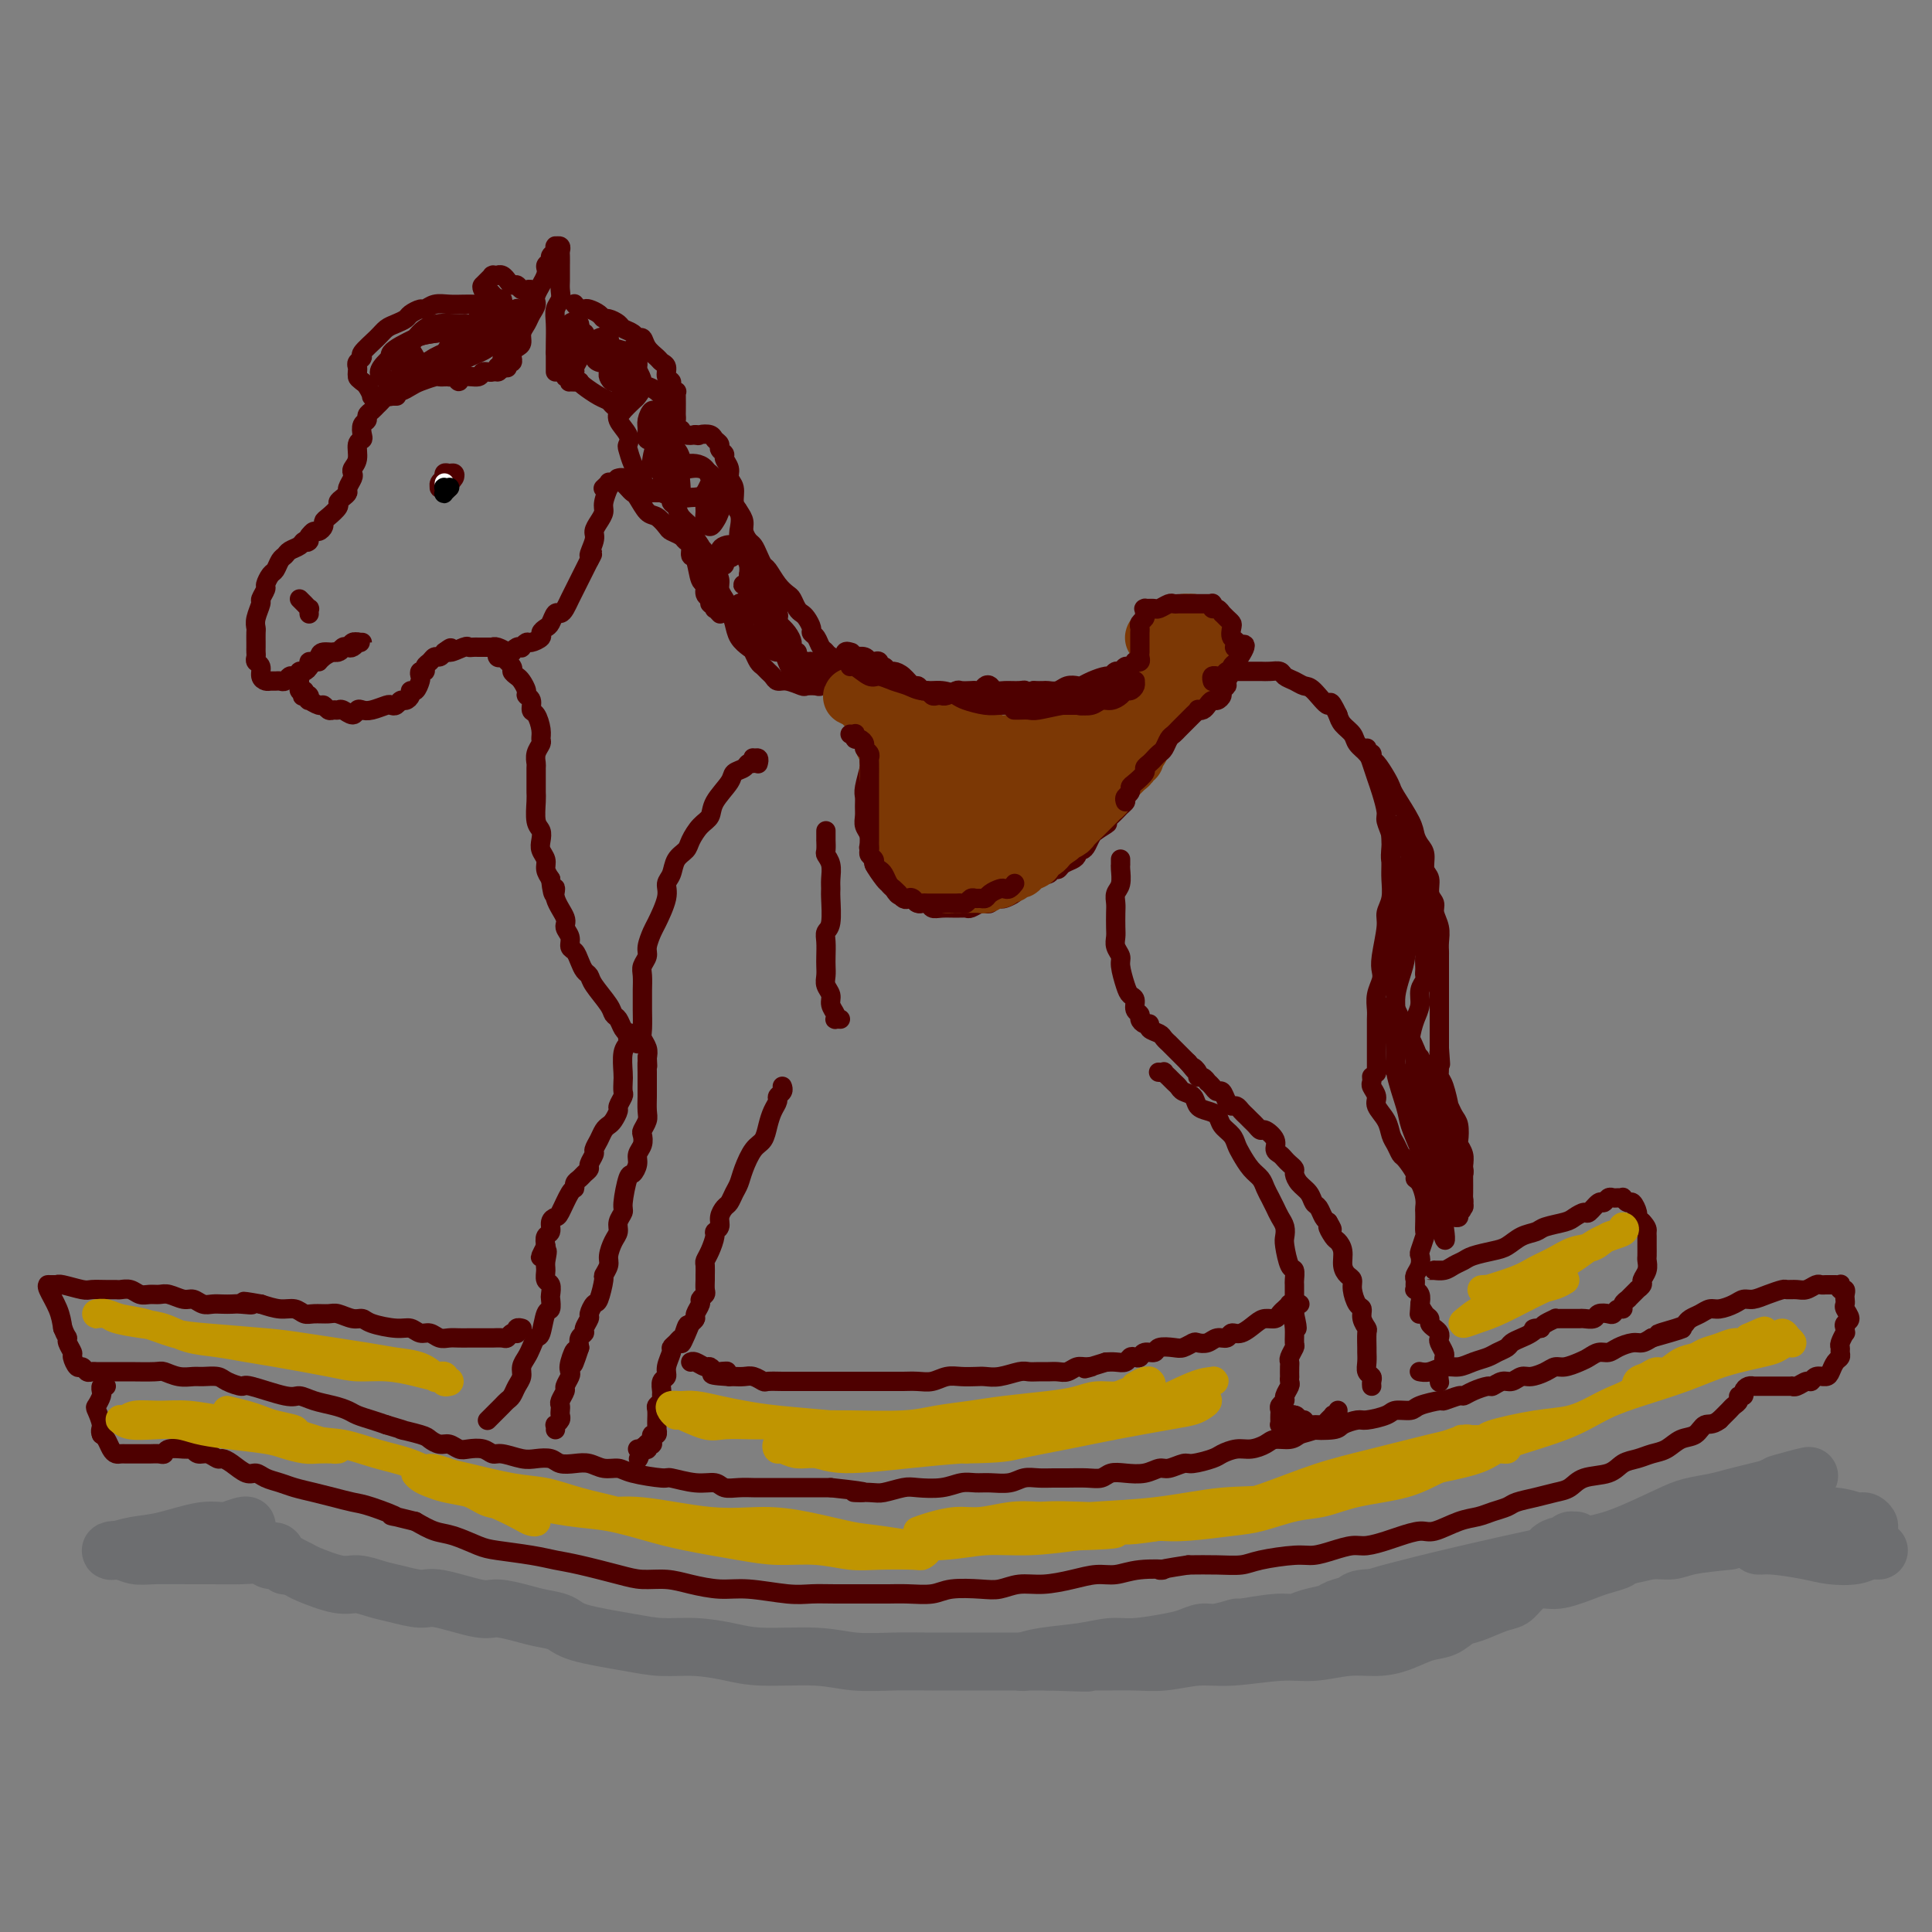 <svg viewBox='0 0 400 400' version='1.1' xmlns='http://www.w3.org/2000/svg' xmlns:xlink='http://www.w3.org/1999/xlink'><rect x="0" y="0" width="400" height="400" fill="#808080" stroke="none"/><g fill='none' stroke='#4E0000' stroke-width='4' stroke-linecap='round' stroke-linejoin='round'><path d='M82,82c0.114,0.000 0.227,0.000 0,0c-0.227,-0.000 -0.796,-0.001 -1,0c-0.204,0.001 -0.044,0.003 0,0c0.044,-0.003 -0.030,-0.012 0,0c0.030,0.012 0.163,0.045 0,0c-0.163,-0.045 -0.622,-0.167 -1,0c-0.378,0.167 -0.675,0.622 -1,1c-0.325,0.378 -0.679,0.678 -1,1c-0.321,0.322 -0.608,0.667 -1,1c-0.392,0.333 -0.889,0.653 -1,1c-0.111,0.347 0.162,0.721 0,1c-0.162,0.279 -0.760,0.462 -1,1c-0.240,0.538 -0.120,1.429 0,2c0.120,0.571 0.242,0.822 0,1c-0.242,0.178 -0.848,0.284 -1,1c-0.152,0.716 0.152,2.041 0,3c-0.152,0.959 -0.758,1.552 -1,2c-0.242,0.448 -0.120,0.750 0,1c0.120,0.250 0.238,0.449 0,1c-0.238,0.551 -0.833,1.456 -1,2c-0.167,0.544 0.092,0.727 0,1c-0.092,0.273 -0.536,0.637 -1,1c-0.464,0.363 -0.946,0.727 -1,1c-0.054,0.273 0.322,0.455 0,1c-0.322,0.545 -1.343,1.452 -2,2c-0.657,0.548 -0.949,0.738 -1,1c-0.051,0.262 0.141,0.596 0,1c-0.141,0.404 -0.615,0.878 -1,1c-0.385,0.122 -0.681,-0.108 -1,0c-0.319,0.108 -0.659,0.554 -1,1'/><path d='M64,111c-1.185,1.786 -0.149,1.252 0,1c0.149,-0.252 -0.590,-0.223 -1,0c-0.410,0.223 -0.491,0.641 -1,1c-0.509,0.359 -1.445,0.658 -2,1c-0.555,0.342 -0.727,0.726 -1,1c-0.273,0.274 -0.646,0.440 -1,1c-0.354,0.560 -0.687,1.516 -1,2c-0.313,0.484 -0.605,0.495 -1,1c-0.395,0.505 -0.894,1.504 -1,2c-0.106,0.496 0.182,0.490 0,1c-0.182,0.510 -0.833,1.536 -1,2c-0.167,0.464 0.151,0.366 0,1c-0.151,0.634 -0.773,2.001 -1,3c-0.227,0.999 -0.061,1.630 0,2c0.061,0.370 0.017,0.480 0,1c-0.017,0.520 -0.006,1.449 0,2c0.006,0.551 0.005,0.724 0,1c-0.005,0.276 -0.016,0.655 0,1c0.016,0.345 0.060,0.657 0,1c-0.060,0.343 -0.223,0.719 0,1c0.223,0.281 0.833,0.468 1,1c0.167,0.532 -0.110,1.410 0,2c0.110,0.590 0.607,0.891 1,1c0.393,0.109 0.683,0.025 1,0c0.317,-0.025 0.662,0.008 1,0c0.338,-0.008 0.671,-0.057 1,0c0.329,0.057 0.654,0.220 1,0c0.346,-0.220 0.711,-0.822 1,-1c0.289,-0.178 0.501,0.067 1,0c0.499,-0.067 1.285,-0.448 2,-1c0.715,-0.552 1.357,-1.276 2,-2'/><path d='M65,137c1.432,-0.576 1.014,-0.014 1,0c-0.014,0.014 0.378,-0.518 1,-1c0.622,-0.482 1.476,-0.913 2,-1c0.524,-0.087 0.719,0.169 1,0c0.281,-0.169 0.648,-0.763 1,-1c0.352,-0.237 0.688,-0.116 1,0c0.312,0.116 0.602,0.227 1,0c0.398,-0.227 0.906,-0.793 1,-1c0.094,-0.207 -0.227,-0.057 0,0c0.227,0.057 1.000,0.019 1,0c-0.000,-0.019 -0.774,-0.020 -1,0c-0.226,0.020 0.096,0.062 0,0c-0.096,-0.062 -0.611,-0.228 -1,0c-0.389,0.228 -0.654,0.848 -1,1c-0.346,0.152 -0.775,-0.166 -1,0c-0.225,0.166 -0.246,0.814 -1,1c-0.754,0.186 -2.240,-0.091 -3,0c-0.760,0.091 -0.795,0.550 -1,1c-0.205,0.450 -0.581,0.890 -1,1c-0.419,0.110 -0.883,-0.111 -1,0c-0.117,0.111 0.112,0.554 0,1c-0.112,0.446 -0.566,0.894 -1,1c-0.434,0.106 -0.848,-0.129 -1,0c-0.152,0.129 -0.040,0.622 0,1c0.040,0.378 0.010,0.641 0,1c-0.010,0.359 0.000,0.814 0,1c-0.000,0.186 -0.010,0.101 0,0c0.010,-0.101 0.041,-0.220 0,0c-0.041,0.220 -0.155,0.777 0,1c0.155,0.223 0.577,0.111 1,0'/><path d='M63,143c-0.677,1.482 -0.371,1.186 0,1c0.371,-0.186 0.806,-0.261 1,0c0.194,0.261 0.146,0.858 0,1c-0.146,0.142 -0.390,-0.172 0,0c0.390,0.172 1.414,0.831 2,1c0.586,0.169 0.733,-0.152 1,0c0.267,0.152 0.653,0.778 1,1c0.347,0.222 0.656,0.042 1,0c0.344,-0.042 0.721,0.055 1,0c0.279,-0.055 0.458,-0.263 1,0c0.542,0.263 1.448,0.995 2,1c0.552,0.005 0.750,-0.717 1,-1c0.250,-0.283 0.553,-0.127 1,0c0.447,0.127 1.037,0.226 2,0c0.963,-0.226 2.299,-0.778 3,-1c0.701,-0.222 0.766,-0.115 1,0c0.234,0.115 0.636,0.237 1,0c0.364,-0.237 0.689,-0.832 1,-1c0.311,-0.168 0.609,0.092 1,0c0.391,-0.092 0.876,-0.535 1,-1c0.124,-0.465 -0.111,-0.952 0,-1c0.111,-0.048 0.570,0.342 1,0c0.430,-0.342 0.832,-1.415 1,-2c0.168,-0.585 0.100,-0.681 0,-1c-0.100,-0.319 -0.234,-0.860 0,-1c0.234,-0.140 0.836,0.121 1,0c0.164,-0.121 -0.111,-0.624 0,-1c0.111,-0.376 0.607,-0.627 1,-1c0.393,-0.373 0.683,-0.870 1,-1c0.317,-0.130 0.662,0.106 1,0c0.338,-0.106 0.669,-0.553 1,-1'/><path d='M92,135c2.378,-1.796 0.822,-0.285 1,0c0.178,0.285 2.089,-0.656 3,-1c0.911,-0.344 0.821,-0.092 1,0c0.179,0.092 0.626,0.025 1,0c0.374,-0.025 0.674,-0.006 1,0c0.326,0.006 0.677,0.001 1,0c0.323,-0.001 0.616,0.004 1,0c0.384,-0.004 0.858,-0.015 1,0c0.142,0.015 -0.049,0.056 0,0c0.049,-0.056 0.338,-0.210 1,0c0.662,0.210 1.697,0.785 2,1c0.303,0.215 -0.125,0.071 0,0c0.125,-0.071 0.803,-0.071 1,0c0.197,0.071 -0.088,0.211 0,0c0.088,-0.211 0.547,-0.774 1,-1c0.453,-0.226 0.900,-0.116 1,0c0.100,0.116 -0.146,0.238 0,0c0.146,-0.238 0.683,-0.838 1,-1c0.317,-0.162 0.414,0.112 1,0c0.586,-0.112 1.663,-0.612 2,-1c0.337,-0.388 -0.064,-0.664 0,-1c0.064,-0.336 0.595,-0.733 1,-1c0.405,-0.267 0.686,-0.403 1,-1c0.314,-0.597 0.661,-1.654 1,-2c0.339,-0.346 0.668,0.021 1,0c0.332,-0.021 0.666,-0.428 1,-1c0.334,-0.572 0.667,-1.308 1,-2c0.333,-0.692 0.667,-1.340 1,-2c0.333,-0.660 0.667,-1.331 1,-2c0.333,-0.669 0.667,-1.334 1,-2c0.333,-0.666 0.667,-1.333 1,-2'/><path d='M122,116c1.483,-2.545 0.191,-0.909 0,-1c-0.191,-0.091 0.718,-1.910 1,-3c0.282,-1.090 -0.064,-1.452 0,-2c0.064,-0.548 0.539,-1.280 1,-2c0.461,-0.720 0.908,-1.426 1,-2c0.092,-0.574 -0.170,-1.016 0,-2c0.170,-0.984 0.774,-2.509 1,-3c0.226,-0.491 0.074,0.051 0,0c-0.074,-0.051 -0.071,-0.694 0,-1c0.071,-0.306 0.212,-0.275 0,0c-0.212,0.275 -0.775,0.793 -1,1c-0.225,0.207 -0.113,0.104 0,0'/><path d='M105,76c0.030,0.120 0.060,0.239 0,0c-0.060,-0.239 -0.209,-0.838 0,-1c0.209,-0.162 0.778,0.112 1,0c0.222,-0.112 0.097,-0.610 0,-1c-0.097,-0.390 -0.167,-0.671 0,-1c0.167,-0.329 0.569,-0.707 1,-1c0.431,-0.293 0.890,-0.502 1,-1c0.110,-0.498 -0.130,-1.286 0,-2c0.130,-0.714 0.631,-1.353 1,-2c0.369,-0.647 0.605,-1.301 1,-2c0.395,-0.699 0.947,-1.444 1,-2c0.053,-0.556 -0.393,-0.922 0,-2c0.393,-1.078 1.626,-2.866 2,-4c0.374,-1.134 -0.110,-1.614 0,-2c0.110,-0.386 0.814,-0.678 1,-1c0.186,-0.322 -0.147,-0.675 0,-1c0.147,-0.325 0.775,-0.624 1,-1c0.225,-0.376 0.046,-0.830 0,-1c-0.046,-0.170 0.040,-0.058 0,0c-0.040,0.058 -0.207,0.061 0,0c0.207,-0.061 0.787,-0.186 1,0c0.213,0.186 0.057,0.683 0,1c-0.057,0.317 -0.016,0.455 0,1c0.016,0.545 0.005,1.497 0,2c-0.005,0.503 -0.005,0.557 0,1c0.005,0.443 0.015,1.275 0,2c-0.015,0.725 -0.057,1.342 0,2c0.057,0.658 0.211,1.356 0,2c-0.211,0.644 -0.789,1.235 -1,2c-0.211,0.765 -0.057,1.706 0,3c0.057,1.294 0.016,2.941 0,4c-0.016,1.059 -0.008,1.529 0,2'/><path d='M115,73c0.000,3.812 0.000,2.342 0,2c-0.000,-0.342 0.000,0.444 0,1c0.000,0.556 0.000,0.880 0,1c-0.000,0.120 0.000,0.034 0,0c0.000,-0.034 0.000,-0.017 0,0'/><path d='M104,75c-0.002,0.002 -0.005,0.005 0,0c0.005,-0.005 0.016,-0.016 0,0c-0.016,0.016 -0.059,0.061 0,0c0.059,-0.061 0.219,-0.228 0,0c-0.219,0.228 -0.816,0.850 -1,1c-0.184,0.150 0.045,-0.171 0,0c-0.045,0.171 -0.365,0.835 -1,1c-0.635,0.165 -1.584,-0.170 -2,0c-0.416,0.170 -0.298,0.844 -1,1c-0.702,0.156 -2.226,-0.207 -3,0c-0.774,0.207 -0.800,0.984 -1,1c-0.200,0.016 -0.574,-0.728 -1,-1c-0.426,-0.272 -0.902,-0.073 -1,0c-0.098,0.073 0.183,0.019 0,0c-0.183,-0.019 -0.829,-0.002 -1,0c-0.171,0.002 0.134,-0.011 0,0c-0.134,0.011 -0.708,0.045 -1,0c-0.292,-0.045 -0.302,-0.171 -1,0c-0.698,0.171 -2.084,0.638 -3,1c-0.916,0.362 -1.362,0.619 -2,1c-0.638,0.381 -1.467,0.887 -2,1c-0.533,0.113 -0.769,-0.166 -1,0c-0.231,0.166 -0.458,0.776 -1,1c-0.542,0.224 -1.398,0.062 -2,0c-0.602,-0.062 -0.949,-0.023 -1,0c-0.051,0.023 0.193,0.031 0,0c-0.193,-0.031 -0.822,-0.099 -1,0c-0.178,0.099 0.097,0.367 0,0c-0.097,-0.367 -0.565,-1.368 -1,-2c-0.435,-0.632 -0.839,-0.895 -1,-1c-0.161,-0.105 -0.081,-0.053 0,0'/><path d='M75,79c-0.844,-0.643 -0.954,-0.750 -1,-1c-0.046,-0.250 -0.029,-0.643 0,-1c0.029,-0.357 0.070,-0.680 0,-1c-0.070,-0.320 -0.251,-0.639 0,-1c0.251,-0.361 0.935,-0.765 1,-1c0.065,-0.235 -0.487,-0.301 0,-1c0.487,-0.699 2.013,-2.032 3,-3c0.987,-0.968 1.434,-1.570 2,-2c0.566,-0.430 1.250,-0.689 2,-1c0.750,-0.311 1.565,-0.676 2,-1c0.435,-0.324 0.489,-0.609 1,-1c0.511,-0.391 1.477,-0.889 2,-1c0.523,-0.111 0.601,0.167 1,0c0.399,-0.167 1.119,-0.777 2,-1c0.881,-0.223 1.923,-0.060 3,0c1.077,0.060 2.187,0.016 3,0c0.813,-0.016 1.327,-0.004 2,0c0.673,0.004 1.505,0.001 2,0c0.495,-0.001 0.653,-0.000 1,0c0.347,0.000 0.881,-0.000 1,0c0.119,0.000 -0.179,0.001 0,0c0.179,-0.001 0.834,-0.004 1,0c0.166,0.004 -0.156,0.015 0,0c0.156,-0.015 0.789,-0.056 1,0c0.211,0.056 0.001,0.208 0,0c-0.001,-0.208 0.207,-0.778 0,-1c-0.207,-0.222 -0.829,-0.098 -1,0c-0.171,0.098 0.109,0.171 0,0c-0.109,-0.171 -0.606,-0.584 -1,-1c-0.394,-0.416 -0.684,-0.833 -1,-1c-0.316,-0.167 -0.658,-0.083 -1,0'/><path d='M100,60c-0.452,-0.703 -0.082,-0.959 0,-1c0.082,-0.041 -0.123,0.133 0,0c0.123,-0.133 0.573,-0.571 1,-1c0.427,-0.429 0.832,-0.847 1,-1c0.168,-0.153 0.100,-0.042 0,0c-0.100,0.042 -0.233,0.015 0,0c0.233,-0.015 0.832,-0.019 1,0c0.168,0.019 -0.096,0.062 0,0c0.096,-0.062 0.551,-0.228 1,0c0.449,0.228 0.894,0.849 1,1c0.106,0.151 -0.125,-0.170 0,0c0.125,0.170 0.607,0.830 1,1c0.393,0.170 0.698,-0.152 1,0c0.302,0.152 0.602,0.776 1,1c0.398,0.224 0.893,0.047 1,0c0.107,-0.047 -0.174,0.036 0,0c0.174,-0.036 0.804,-0.189 1,0c0.196,0.189 -0.041,0.722 0,1c0.041,0.278 0.361,0.301 0,1c-0.361,0.699 -1.402,2.075 -2,3c-0.598,0.925 -0.753,1.400 -1,2c-0.247,0.600 -0.587,1.327 -1,2c-0.413,0.673 -0.899,1.293 -1,2c-0.101,0.707 0.182,1.500 0,2c-0.182,0.500 -0.830,0.706 -1,1c-0.170,0.294 0.140,0.675 0,1c-0.140,0.325 -0.728,0.593 -1,1c-0.272,0.407 -0.228,0.955 0,1c0.228,0.045 0.638,-0.411 1,-1c0.362,-0.589 0.675,-1.311 1,-2c0.325,-0.689 0.663,-1.344 1,-2'/><path d='M106,72c0.480,-1.205 0.181,-2.217 0,-3c-0.181,-0.783 -0.245,-1.335 0,-2c0.245,-0.665 0.797,-1.441 1,-2c0.203,-0.559 0.055,-0.900 0,-1c-0.055,-0.100 -0.016,0.042 0,0c0.016,-0.042 0.011,-0.266 0,0c-0.011,0.266 -0.026,1.024 -1,2c-0.974,0.976 -2.907,2.172 -4,3c-1.093,0.828 -1.348,1.289 -2,2c-0.652,0.711 -1.703,1.673 -2,2c-0.297,0.327 0.160,0.019 0,0c-0.160,-0.019 -0.936,0.250 -1,0c-0.064,-0.250 0.584,-1.020 1,-2c0.416,-0.980 0.599,-2.169 1,-3c0.401,-0.831 1.019,-1.302 2,-2c0.981,-0.698 2.323,-1.622 3,-2c0.677,-0.378 0.689,-0.211 1,0c0.311,0.211 0.922,0.465 1,1c0.078,0.535 -0.377,1.351 -1,2c-0.623,0.649 -1.413,1.130 -2,2c-0.587,0.870 -0.973,2.130 -2,3c-1.027,0.870 -2.697,1.350 -4,2c-1.303,0.650 -2.238,1.468 -3,2c-0.762,0.532 -1.351,0.776 -2,1c-0.649,0.224 -1.359,0.428 -1,-1c0.359,-1.428 1.788,-4.489 3,-6c1.212,-1.511 2.206,-1.471 3,-2c0.794,-0.529 1.388,-1.626 2,-2c0.612,-0.374 1.242,-0.024 2,0c0.758,0.024 1.645,-0.279 2,0c0.355,0.279 0.177,1.139 0,2'/><path d='M103,68c0.558,0.381 -0.045,0.335 -1,1c-0.955,0.665 -2.260,2.043 -3,3c-0.740,0.957 -0.914,1.494 -3,2c-2.086,0.506 -6.085,0.980 -8,1c-1.915,0.020 -1.748,-0.415 -2,-1c-0.252,-0.585 -0.923,-1.320 -1,-2c-0.077,-0.680 0.442,-1.307 1,-2c0.558,-0.693 1.157,-1.454 2,-2c0.843,-0.546 1.931,-0.876 3,-1c1.069,-0.124 2.121,-0.041 3,0c0.879,0.041 1.585,0.042 2,0c0.415,-0.042 0.537,-0.126 0,1c-0.537,1.126 -1.734,3.462 -3,5c-1.266,1.538 -2.600,2.277 -4,3c-1.400,0.723 -2.865,1.429 -4,2c-1.135,0.571 -1.941,1.008 -3,1c-1.059,-0.008 -2.370,-0.460 -3,-1c-0.630,-0.540 -0.578,-1.169 0,-2c0.578,-0.831 1.681,-1.866 3,-3c1.319,-1.134 2.852,-2.368 4,-3c1.148,-0.632 1.911,-0.661 4,-1c2.089,-0.339 5.504,-0.988 7,-1c1.496,-0.012 1.073,0.612 1,1c-0.073,0.388 0.205,0.539 0,1c-0.205,0.461 -0.894,1.231 -2,2c-1.106,0.769 -2.629,1.535 -4,2c-1.371,0.465 -2.588,0.627 -4,1c-1.412,0.373 -3.018,0.956 -4,1c-0.982,0.044 -1.341,-0.450 -2,-1c-0.659,-0.550 -1.617,-1.157 -1,-2c0.617,-0.843 2.808,-1.921 5,-3'/><path d='M86,70c1.524,-0.672 2.835,-0.854 4,-1c1.165,-0.146 2.184,-0.258 3,0c0.816,0.258 1.430,0.885 2,1c0.570,0.115 1.098,-0.281 1,0c-0.098,0.281 -0.822,1.238 -2,2c-1.178,0.762 -2.811,1.328 -4,2c-1.189,0.672 -1.936,1.450 -3,2c-1.064,0.550 -2.447,0.871 -3,1c-0.553,0.129 -0.277,0.064 0,0'/><path d='M119,63c-0.006,-0.008 -0.013,-0.016 0,0c0.013,0.016 0.044,0.056 0,0c-0.044,-0.056 -0.163,-0.208 0,0c0.163,0.208 0.607,0.778 1,1c0.393,0.222 0.734,0.097 1,0c0.266,-0.097 0.456,-0.167 1,0c0.544,0.167 1.440,0.570 2,1c0.560,0.430 0.784,0.889 1,1c0.216,0.111 0.425,-0.124 1,0c0.575,0.124 1.516,0.606 2,1c0.484,0.394 0.510,0.700 1,1c0.490,0.300 1.445,0.595 2,1c0.555,0.405 0.712,0.921 1,1c0.288,0.079 0.708,-0.278 1,0c0.292,0.278 0.455,1.192 1,2c0.545,0.808 1.470,1.512 2,2c0.530,0.488 0.663,0.760 1,1c0.337,0.240 0.879,0.446 1,1c0.121,0.554 -0.178,1.455 0,2c0.178,0.545 0.832,0.736 1,1c0.168,0.264 -0.151,0.603 0,1c0.151,0.397 0.772,0.852 1,1c0.228,0.148 0.061,-0.010 0,0c-0.061,0.010 -0.017,0.187 0,1c0.017,0.813 0.009,2.260 0,3c-0.009,0.740 -0.017,0.772 0,1c0.017,0.228 0.059,0.653 0,1c-0.059,0.347 -0.220,0.615 0,1c0.220,0.385 0.822,0.887 1,1c0.178,0.113 -0.067,-0.162 0,0c0.067,0.162 0.448,0.761 1,1c0.552,0.239 1.276,0.120 2,0'/><path d='M144,90c0.735,0.322 0.574,0.128 1,0c0.426,-0.128 1.439,-0.189 2,0c0.561,0.189 0.671,0.627 1,1c0.329,0.373 0.877,0.680 1,1c0.123,0.320 -0.178,0.652 0,1c0.178,0.348 0.836,0.711 1,1c0.164,0.289 -0.167,0.504 0,1c0.167,0.496 0.832,1.274 1,2c0.168,0.726 -0.161,1.402 0,2c0.161,0.598 0.813,1.119 1,2c0.187,0.881 -0.090,2.124 0,3c0.090,0.876 0.549,1.386 1,2c0.451,0.614 0.894,1.333 1,2c0.106,0.667 -0.126,1.282 0,2c0.126,0.718 0.610,1.539 1,2c0.390,0.461 0.685,0.564 1,1c0.315,0.436 0.652,1.206 1,2c0.348,0.794 0.709,1.612 1,2c0.291,0.388 0.512,0.345 1,1c0.488,0.655 1.244,2.007 2,3c0.756,0.993 1.512,1.627 2,2c0.488,0.373 0.709,0.485 1,1c0.291,0.515 0.651,1.434 1,2c0.349,0.566 0.685,0.781 1,1c0.315,0.219 0.609,0.444 1,1c0.391,0.556 0.879,1.444 1,2c0.121,0.556 -0.125,0.779 0,1c0.125,0.221 0.621,0.441 1,1c0.379,0.559 0.640,1.458 1,2c0.360,0.542 0.817,0.726 1,1c0.183,0.274 0.091,0.637 0,1'/><path d='M171,136c2.719,3.669 1.517,0.843 1,0c-0.517,-0.843 -0.350,0.299 0,1c0.350,0.701 0.883,0.962 1,1c0.117,0.038 -0.183,-0.148 0,0c0.183,0.148 0.849,0.628 1,1c0.151,0.372 -0.211,0.636 0,1c0.211,0.364 0.997,0.829 1,1c0.003,0.171 -0.777,0.050 -1,0c-0.223,-0.050 0.110,-0.027 0,0c-0.110,0.027 -0.664,0.060 -1,0c-0.336,-0.060 -0.455,-0.211 -1,0c-0.545,0.211 -1.514,0.785 -2,1c-0.486,0.215 -0.487,0.073 -1,0c-0.513,-0.073 -1.538,-0.075 -2,0c-0.462,0.075 -0.361,0.227 -1,0c-0.639,-0.227 -2.016,-0.835 -3,-1c-0.984,-0.165 -1.573,0.111 -2,0c-0.427,-0.111 -0.692,-0.611 -1,-1c-0.308,-0.389 -0.659,-0.667 -1,-1c-0.341,-0.333 -0.673,-0.721 -1,-1c-0.327,-0.279 -0.651,-0.448 -1,-1c-0.349,-0.552 -0.723,-1.489 -1,-2c-0.277,-0.511 -0.455,-0.598 -1,-1c-0.545,-0.402 -1.456,-1.119 -2,-2c-0.544,-0.881 -0.719,-1.927 -1,-3c-0.281,-1.073 -0.667,-2.174 -1,-3c-0.333,-0.826 -0.614,-1.376 -1,-2c-0.386,-0.624 -0.877,-1.322 -1,-2c-0.123,-0.678 0.121,-1.336 0,-2c-0.121,-0.664 -0.606,-1.332 -1,-2c-0.394,-0.668 -0.697,-1.334 -1,-2'/><path d='M147,116c-2.212,-3.864 -1.240,-1.524 -1,-1c0.240,0.524 -0.250,-0.766 -1,-2c-0.750,-1.234 -1.760,-2.411 -2,-3c-0.240,-0.589 0.290,-0.591 0,-1c-0.290,-0.409 -1.401,-1.224 -2,-2c-0.599,-0.776 -0.686,-1.514 -1,-2c-0.314,-0.486 -0.854,-0.719 -1,-1c-0.146,-0.281 0.102,-0.611 0,-1c-0.102,-0.389 -0.553,-0.836 -1,-1c-0.447,-0.164 -0.889,-0.044 -1,0c-0.111,0.044 0.110,0.013 0,0c-0.110,-0.013 -0.551,-0.006 -1,0c-0.449,0.006 -0.908,0.013 -1,0c-0.092,-0.013 0.182,-0.045 0,0c-0.182,0.045 -0.818,0.167 -1,0c-0.182,-0.167 0.092,-0.624 0,-1c-0.092,-0.376 -0.550,-0.672 -1,-1c-0.450,-0.328 -0.892,-0.689 -1,-1c-0.108,-0.311 0.117,-0.572 0,-1c-0.117,-0.428 -0.575,-1.024 -1,-2c-0.425,-0.976 -0.817,-2.331 -1,-3c-0.183,-0.669 -0.157,-0.651 0,-1c0.157,-0.349 0.446,-1.063 0,-2c-0.446,-0.937 -1.627,-2.095 -2,-3c-0.373,-0.905 0.061,-1.556 0,-2c-0.061,-0.444 -0.619,-0.683 -1,-1c-0.381,-0.317 -0.587,-0.714 -1,-1c-0.413,-0.286 -1.034,-0.462 -2,-1c-0.966,-0.538 -2.276,-1.440 -3,-2c-0.724,-0.560 -0.862,-0.780 -1,-1'/><path d='M120,79c-1.250,-0.769 -0.875,-0.192 -1,0c-0.125,0.192 -0.749,-0.000 -1,0c-0.251,0.000 -0.130,0.193 0,0c0.130,-0.193 0.268,-0.772 0,-1c-0.268,-0.228 -0.944,-0.107 -1,0c-0.056,0.107 0.506,0.198 1,0c0.494,-0.198 0.921,-0.687 1,-1c0.079,-0.313 -0.189,-0.451 0,-1c0.189,-0.549 0.835,-1.510 1,-2c0.165,-0.490 -0.151,-0.508 0,-1c0.151,-0.492 0.769,-1.456 1,-2c0.231,-0.544 0.076,-0.668 0,-1c-0.076,-0.332 -0.072,-0.874 0,-1c0.072,-0.126 0.212,0.163 0,0c-0.212,-0.163 -0.775,-0.776 -1,-1c-0.225,-0.224 -0.113,-0.057 0,0c0.113,0.057 0.226,0.004 0,0c-0.226,-0.004 -0.793,0.039 -1,0c-0.207,-0.039 -0.055,-0.162 0,0c0.055,0.162 0.014,0.607 0,1c-0.014,0.393 0.000,0.733 0,1c-0.000,0.267 -0.014,0.462 0,1c0.014,0.538 0.056,1.419 0,2c-0.056,0.581 -0.211,0.861 0,1c0.211,0.139 0.789,0.137 1,0c0.211,-0.137 0.057,-0.408 0,-1c-0.057,-0.592 -0.015,-1.506 0,-2c0.015,-0.494 0.004,-0.570 0,-1c-0.004,-0.430 -0.002,-1.215 0,-2'/><path d='M120,68c0.226,-1.785 -0.710,-1.247 -1,-1c-0.290,0.247 0.065,0.202 0,0c-0.065,-0.202 -0.549,-0.562 -1,0c-0.451,0.562 -0.867,2.045 -1,3c-0.133,0.955 0.019,1.382 0,2c-0.019,0.618 -0.208,1.426 0,2c0.208,0.574 0.815,0.912 1,1c0.185,0.088 -0.050,-0.075 0,0c0.050,0.075 0.385,0.387 1,0c0.615,-0.387 1.510,-1.475 2,-2c0.490,-0.525 0.576,-0.489 1,-1c0.424,-0.511 1.185,-1.571 2,-2c0.815,-0.429 1.683,-0.227 2,0c0.317,0.227 0.084,0.480 0,1c-0.084,0.520 -0.020,1.308 0,2c0.020,0.692 -0.006,1.289 0,2c0.006,0.711 0.042,1.534 0,2c-0.042,0.466 -0.162,0.573 0,1c0.162,0.427 0.608,1.174 1,1c0.392,-0.174 0.732,-1.270 1,-2c0.268,-0.730 0.465,-1.093 1,-2c0.535,-0.907 1.409,-2.356 2,-3c0.591,-0.644 0.901,-0.481 1,0c0.099,0.481 -0.011,1.281 0,2c0.011,0.719 0.143,1.359 0,2c-0.143,0.641 -0.559,1.284 -1,2c-0.441,0.716 -0.905,1.504 -1,2c-0.095,0.496 0.181,0.700 0,1c-0.181,0.300 -0.818,0.696 -1,1c-0.182,0.304 0.091,0.515 0,0c-0.091,-0.515 -0.545,-1.758 -1,-3'/><path d='M128,79c-0.464,0.739 -0.125,-0.912 0,-2c0.125,-1.088 0.034,-1.613 0,-2c-0.034,-0.387 -0.012,-0.637 0,-1c0.012,-0.363 0.015,-0.840 0,-1c-0.015,-0.160 -0.049,-0.004 0,0c0.049,0.004 0.181,-0.146 0,0c-0.181,0.146 -0.675,0.586 -1,1c-0.325,0.414 -0.480,0.802 -1,1c-0.520,0.198 -1.404,0.207 -2,0c-0.596,-0.207 -0.903,-0.631 -1,-1c-0.097,-0.369 0.017,-0.684 0,-1c-0.017,-0.316 -0.165,-0.632 0,-1c0.165,-0.368 0.645,-0.788 1,-1c0.355,-0.212 0.587,-0.216 1,0c0.413,0.216 1.007,0.654 2,1c0.993,0.346 2.383,0.602 3,1c0.617,0.398 0.459,0.937 1,2c0.541,1.063 1.781,2.649 2,4c0.219,1.351 -0.583,2.465 -1,3c-0.417,0.535 -0.449,0.490 -1,1c-0.551,0.510 -1.619,1.574 -2,2c-0.381,0.426 -0.073,0.214 0,0c0.073,-0.214 -0.088,-0.429 0,-1c0.088,-0.571 0.426,-1.497 1,-2c0.574,-0.503 1.383,-0.584 2,-1c0.617,-0.416 1.043,-1.167 2,-1c0.957,0.167 2.447,1.252 3,2c0.553,0.748 0.169,1.159 0,2c-0.169,0.841 -0.122,2.111 0,3c0.122,0.889 0.321,1.397 0,2c-0.321,0.603 -1.160,1.302 -2,2'/><path d='M135,91c-0.248,1.366 0.133,0.281 0,0c-0.133,-0.281 -0.779,0.242 -1,0c-0.221,-0.242 -0.018,-1.250 0,-2c0.018,-0.750 -0.148,-1.243 0,-2c0.148,-0.757 0.611,-1.777 1,-2c0.389,-0.223 0.703,0.350 1,1c0.297,0.650 0.578,1.378 1,2c0.422,0.622 0.985,1.138 1,2c0.015,0.862 -0.518,2.068 -1,3c-0.482,0.932 -0.912,1.588 -1,2c-0.088,0.412 0.165,0.579 0,1c-0.165,0.421 -0.749,1.097 -1,1c-0.251,-0.097 -0.170,-0.966 0,-2c0.170,-1.034 0.427,-2.234 1,-3c0.573,-0.766 1.461,-1.099 2,-1c0.539,0.099 0.730,0.631 1,1c0.270,0.369 0.621,0.575 1,1c0.379,0.425 0.788,1.068 1,2c0.212,0.932 0.228,2.154 0,3c-0.228,0.846 -0.700,1.316 -1,2c-0.300,0.684 -0.428,1.581 -1,2c-0.572,0.419 -1.587,0.361 -2,0c-0.413,-0.361 -0.224,-1.026 0,-2c0.224,-0.974 0.483,-2.259 1,-3c0.517,-0.741 1.291,-0.938 2,-1c0.709,-0.062 1.354,0.010 2,0c0.646,-0.010 1.295,-0.102 2,0c0.705,0.102 1.467,0.399 2,1c0.533,0.601 0.836,1.508 1,2c0.164,0.492 0.190,0.569 0,1c-0.190,0.431 -0.595,1.215 -1,2'/><path d='M146,102c-0.556,0.979 -1.947,0.928 -3,1c-1.053,0.072 -1.768,0.267 -2,0c-0.232,-0.267 0.021,-0.998 0,-2c-0.021,-1.002 -0.315,-2.276 0,-3c0.315,-0.724 1.238,-0.898 2,-1c0.762,-0.102 1.364,-0.133 2,0c0.636,0.133 1.306,0.431 2,1c0.694,0.569 1.413,1.411 2,2c0.587,0.589 1.043,0.926 1,2c-0.043,1.074 -0.586,2.884 -1,4c-0.414,1.116 -0.700,1.537 -1,2c-0.300,0.463 -0.615,0.968 -1,1c-0.385,0.032 -0.842,-0.409 -1,-1c-0.158,-0.591 -0.017,-1.334 0,-2c0.017,-0.666 -0.089,-1.257 0,-2c0.089,-0.743 0.374,-1.639 1,-2c0.626,-0.361 1.594,-0.187 2,0c0.406,0.187 0.251,0.386 1,1c0.749,0.614 2.403,1.641 3,3c0.597,1.359 0.136,3.048 0,4c-0.136,0.952 0.051,1.167 0,2c-0.051,0.833 -0.340,2.283 -1,3c-0.660,0.717 -1.691,0.700 -2,1c-0.309,0.300 0.105,0.916 0,1c-0.105,0.084 -0.729,-0.364 -1,-1c-0.271,-0.636 -0.188,-1.461 0,-2c0.188,-0.539 0.481,-0.794 1,-1c0.519,-0.206 1.263,-0.365 2,0c0.737,0.365 1.468,1.252 2,2c0.532,0.748 0.866,1.357 1,2c0.134,0.643 0.067,1.322 0,2'/><path d='M155,119c0.449,1.093 0.071,0.825 0,1c-0.071,0.175 0.165,0.792 0,1c-0.165,0.208 -0.731,0.005 -1,0c-0.269,-0.005 -0.241,0.187 0,0c0.241,-0.187 0.694,-0.755 1,-1c0.306,-0.245 0.464,-0.169 1,0c0.536,0.169 1.450,0.431 2,1c0.550,0.569 0.735,1.444 1,2c0.265,0.556 0.609,0.793 1,1c0.391,0.207 0.830,0.384 1,1c0.170,0.616 0.070,1.671 0,2c-0.070,0.329 -0.111,-0.070 0,0c0.111,0.070 0.372,0.607 0,1c-0.372,0.393 -1.379,0.640 -2,1c-0.621,0.360 -0.857,0.831 -1,1c-0.143,0.169 -0.192,0.034 0,0c0.192,-0.034 0.626,0.032 1,0c0.374,-0.032 0.689,-0.162 1,0c0.311,0.162 0.620,0.617 1,1c0.380,0.383 0.832,0.696 1,1c0.168,0.304 0.053,0.600 0,1c-0.053,0.400 -0.042,0.903 0,1c0.042,0.097 0.115,-0.211 0,0c-0.115,0.211 -0.419,0.943 -1,1c-0.581,0.057 -1.439,-0.559 -2,-1c-0.561,-0.441 -0.826,-0.707 -1,-1c-0.174,-0.293 -0.257,-0.612 0,-1c0.257,-0.388 0.852,-0.846 1,-1c0.148,-0.154 -0.153,-0.003 0,0c0.153,0.003 0.758,-0.142 1,0c0.242,0.142 0.121,0.571 0,1'/><path d='M160,132c-0.048,-0.367 0.832,-0.286 1,0c0.168,0.286 -0.376,0.777 -1,1c-0.624,0.223 -1.330,0.177 -2,0c-0.670,-0.177 -1.306,-0.486 -2,-1c-0.694,-0.514 -1.448,-1.234 -2,-2c-0.552,-0.766 -0.903,-1.579 -1,-2c-0.097,-0.421 0.061,-0.450 0,-1c-0.061,-0.550 -0.342,-1.623 0,-2c0.342,-0.377 1.307,-0.060 2,0c0.693,0.060 1.115,-0.138 2,0c0.885,0.138 2.235,0.612 3,1c0.765,0.388 0.945,0.689 1,1c0.055,0.311 -0.017,0.630 0,1c0.017,0.370 0.121,0.790 0,1c-0.121,0.210 -0.467,0.211 -1,0c-0.533,-0.211 -1.252,-0.635 -2,-1c-0.748,-0.365 -1.524,-0.670 -2,-1c-0.476,-0.330 -0.651,-0.685 -1,-1c-0.349,-0.315 -0.872,-0.590 -1,-1c-0.128,-0.410 0.140,-0.955 1,-1c0.860,-0.045 2.311,0.412 3,1c0.689,0.588 0.614,1.309 1,2c0.386,0.691 1.232,1.352 2,2c0.768,0.648 1.459,1.283 2,2c0.541,0.717 0.931,1.515 1,2c0.069,0.485 -0.182,0.655 0,1c0.182,0.345 0.797,0.863 1,1c0.203,0.137 -0.008,-0.108 0,0c0.008,0.108 0.233,0.567 0,1c-0.233,0.433 -0.924,0.838 -1,1c-0.076,0.162 0.462,0.081 1,0'/><path d='M165,137c1.261,1.852 0.915,0.482 1,0c0.085,-0.482 0.601,-0.076 1,0c0.399,0.076 0.681,-0.177 1,0c0.319,0.177 0.675,0.783 1,1c0.325,0.217 0.619,0.043 1,0c0.381,-0.043 0.849,0.044 1,0c0.151,-0.044 -0.015,-0.218 0,0c0.015,0.218 0.211,0.829 0,1c-0.211,0.171 -0.829,-0.097 -1,0c-0.171,0.097 0.105,0.559 0,1c-0.105,0.441 -0.591,0.862 -1,1c-0.409,0.138 -0.739,-0.006 -1,0c-0.261,0.006 -0.452,0.163 -1,0c-0.548,-0.163 -1.454,-0.645 -2,-1c-0.546,-0.355 -0.734,-0.581 -1,-1c-0.266,-0.419 -0.611,-1.029 -1,-2c-0.389,-0.971 -0.821,-2.302 -1,-3c-0.179,-0.698 -0.104,-0.761 0,-1c0.104,-0.239 0.238,-0.652 0,-1c-0.238,-0.348 -0.847,-0.629 -1,-1c-0.153,-0.371 0.151,-0.831 0,-1c-0.151,-0.169 -0.757,-0.048 -1,0c-0.243,0.048 -0.121,0.024 0,0'/><path d='M128,99c-0.112,0.032 -0.223,0.064 0,0c0.223,-0.064 0.781,-0.224 1,0c0.219,0.224 0.099,0.831 0,1c-0.099,0.169 -0.178,-0.102 0,0c0.178,0.102 0.614,0.575 1,1c0.386,0.425 0.723,0.800 1,1c0.277,0.200 0.493,0.225 1,1c0.507,0.775 1.306,2.302 2,3c0.694,0.698 1.285,0.569 2,1c0.715,0.431 1.555,1.424 2,2c0.445,0.576 0.497,0.736 1,1c0.503,0.264 1.458,0.631 2,1c0.542,0.369 0.670,0.740 1,1c0.330,0.260 0.863,0.407 1,1c0.137,0.593 -0.122,1.630 0,2c0.122,0.370 0.625,0.074 1,1c0.375,0.926 0.621,3.075 1,4c0.379,0.925 0.890,0.625 1,1c0.110,0.375 -0.180,1.425 0,2c0.180,0.575 0.832,0.675 1,1c0.168,0.325 -0.147,0.875 0,1c0.147,0.125 0.757,-0.177 1,0c0.243,0.177 0.117,0.832 0,1c-0.117,0.168 -0.227,-0.151 0,0c0.227,0.151 0.792,0.771 1,1c0.208,0.229 0.059,0.065 0,0c-0.059,-0.065 -0.030,-0.033 0,0'/><path d='M93,100c-0.030,0.537 -0.061,1.073 0,1c0.061,-0.073 0.212,-0.756 0,-1c-0.212,-0.244 -0.789,-0.050 -1,0c-0.211,0.050 -0.057,-0.043 0,0c0.057,0.043 0.018,0.222 0,0c-0.018,-0.222 -0.015,-0.845 0,-1c0.015,-0.155 0.044,0.157 0,0c-0.044,-0.157 -0.159,-0.784 0,-1c0.159,-0.216 0.593,-0.020 1,0c0.407,0.020 0.786,-0.134 1,0c0.214,0.134 0.264,0.558 0,1c-0.264,0.442 -0.841,0.904 -1,1c-0.159,0.096 0.100,-0.173 0,0c-0.100,0.173 -0.559,0.789 -1,1c-0.441,0.211 -0.864,0.018 -1,0c-0.136,-0.018 0.015,0.140 0,0c-0.015,-0.140 -0.196,-0.576 0,-1c0.196,-0.424 0.770,-0.835 1,-1c0.230,-0.165 0.115,-0.082 0,0'/><path d='M62,124c0.453,0.455 0.906,0.910 1,1c0.094,0.090 -0.171,-0.186 0,0c0.171,0.186 0.778,0.834 1,1c0.222,0.166 0.060,-0.151 0,0c-0.060,0.151 -0.016,0.772 0,1c0.016,0.228 0.005,0.065 0,0c-0.005,-0.065 -0.002,-0.033 0,0'/></g>
<g fill='none' stroke='#FFFFFF' stroke-width='4' stroke-linecap='round' stroke-linejoin='round'><path d='M92,100c0.000,0.000 0.000,0.000 0,0c0.000,0.000 0.000,0.000 0,0'/></g>
<g fill='none' stroke='#000000' stroke-width='4' stroke-linecap='round' stroke-linejoin='round'><path d='M92,102c0.423,-0.423 0.845,-0.845 1,-1c0.155,-0.155 0.041,-0.041 0,0c-0.041,0.041 -0.010,0.010 0,0c0.010,-0.010 -0.001,0.001 0,0c0.001,-0.001 0.014,-0.013 0,0c-0.014,0.013 -0.056,0.052 0,0c0.056,-0.052 0.210,-0.196 0,0c-0.210,0.196 -0.785,0.732 -1,1c-0.215,0.268 -0.072,0.268 0,0c0.072,-0.268 0.071,-0.804 0,-1c-0.071,-0.196 -0.211,-0.053 0,0c0.211,0.053 0.775,0.015 1,0c0.225,-0.015 0.113,-0.008 0,0'/></g>
<g fill='none' stroke='#4E0000' stroke-width='4' stroke-linecap='round' stroke-linejoin='round'><path d='M104,136c-0.430,0.144 -0.861,0.288 -1,0c-0.139,-0.288 0.013,-1.007 0,-1c-0.013,0.007 -0.192,0.741 0,1c0.192,0.259 0.754,0.044 1,0c0.246,-0.044 0.174,0.082 0,0c-0.174,-0.082 -0.450,-0.374 0,0c0.450,0.374 1.627,1.413 2,2c0.373,0.587 -0.059,0.721 0,1c0.059,0.279 0.608,0.704 1,1c0.392,0.296 0.626,0.465 1,1c0.374,0.535 0.888,1.437 1,2c0.112,0.563 -0.176,0.787 0,1c0.176,0.213 0.817,0.414 1,1c0.183,0.586 -0.094,1.557 0,2c0.094,0.443 0.557,0.359 1,1c0.443,0.641 0.865,2.007 1,3c0.135,0.993 -0.016,1.612 0,2c0.016,0.388 0.201,0.544 0,1c-0.201,0.456 -0.786,1.211 -1,2c-0.214,0.789 -0.057,1.613 0,2c0.057,0.387 0.014,0.338 0,1c-0.014,0.662 -0.000,2.036 0,3c0.000,0.964 -0.014,1.518 0,2c0.014,0.482 0.055,0.892 0,2c-0.055,1.108 -0.207,2.916 0,4c0.207,1.084 0.773,1.445 1,2c0.227,0.555 0.116,1.303 0,2c-0.116,0.697 -0.237,1.341 0,2c0.237,0.659 0.833,1.331 1,2c0.167,0.669 -0.095,1.334 0,2c0.095,0.666 0.548,1.333 1,2'/><path d='M114,182c0.570,5.185 0.994,2.649 1,2c0.006,-0.649 -0.406,0.589 0,2c0.406,1.411 1.628,2.993 2,4c0.372,1.007 -0.108,1.438 0,2c0.108,0.562 0.802,1.254 1,2c0.198,0.746 -0.101,1.548 0,2c0.101,0.452 0.602,0.556 1,1c0.398,0.444 0.691,1.228 1,2c0.309,0.772 0.632,1.530 1,2c0.368,0.470 0.781,0.650 1,1c0.219,0.350 0.243,0.871 1,2c0.757,1.129 2.245,2.867 3,4c0.755,1.133 0.776,1.662 1,2c0.224,0.338 0.651,0.487 1,1c0.349,0.513 0.619,1.390 1,2c0.381,0.610 0.873,0.952 1,1c0.127,0.048 -0.109,-0.197 0,0c0.109,0.197 0.565,0.837 1,1c0.435,0.163 0.848,-0.152 1,0c0.152,0.152 0.041,0.772 0,1c-0.041,0.228 -0.012,0.065 0,0c0.012,-0.065 0.006,-0.033 0,0'/><path d='M157,158c-0.030,0.116 -0.060,0.231 0,0c0.060,-0.231 0.209,-0.809 0,-1c-0.209,-0.191 -0.776,0.004 -1,0c-0.224,-0.004 -0.106,-0.209 0,0c0.106,0.209 0.199,0.831 0,1c-0.199,0.169 -0.691,-0.114 -1,0c-0.309,0.114 -0.435,0.625 -1,1c-0.565,0.375 -1.569,0.613 -2,1c-0.431,0.387 -0.291,0.922 -1,2c-0.709,1.078 -2.269,2.698 -3,4c-0.731,1.302 -0.634,2.287 -1,3c-0.366,0.713 -1.197,1.153 -2,2c-0.803,0.847 -1.578,2.099 -2,3c-0.422,0.901 -0.489,1.449 -1,2c-0.511,0.551 -1.464,1.104 -2,2c-0.536,0.896 -0.654,2.136 -1,3c-0.346,0.864 -0.920,1.351 -1,2c-0.080,0.649 0.333,1.458 0,3c-0.333,1.542 -1.414,3.817 -2,5c-0.586,1.183 -0.679,1.275 -1,2c-0.321,0.725 -0.871,2.085 -1,3c-0.129,0.915 0.162,1.386 0,2c-0.162,0.614 -0.775,1.370 -1,2c-0.225,0.630 -0.060,1.135 0,2c0.060,0.865 0.015,2.090 0,3c-0.015,0.910 -0.000,1.504 0,2c0.000,0.496 -0.014,0.895 0,2c0.014,1.105 0.055,2.915 0,4c-0.055,1.085 -0.207,1.446 0,2c0.207,0.554 0.773,1.301 1,2c0.227,0.699 0.113,1.349 0,2'/><path d='M134,219c0.155,3.053 0.042,1.187 0,1c-0.042,-0.187 -0.011,1.305 0,2c0.011,0.695 0.004,0.595 0,1c-0.004,0.405 -0.005,1.317 0,2c0.005,0.683 0.015,1.138 0,2c-0.015,0.862 -0.056,2.132 0,3c0.056,0.868 0.207,1.335 0,2c-0.207,0.665 -0.773,1.529 -1,2c-0.227,0.471 -0.117,0.551 0,1c0.117,0.449 0.239,1.268 0,2c-0.239,0.732 -0.839,1.376 -1,2c-0.161,0.624 0.115,1.227 0,2c-0.115,0.773 -0.623,1.716 -1,2c-0.377,0.284 -0.622,-0.089 -1,1c-0.378,1.089 -0.889,3.642 -1,5c-0.111,1.358 0.176,1.523 0,2c-0.176,0.477 -0.817,1.268 -1,2c-0.183,0.732 0.090,1.405 0,2c-0.090,0.595 -0.545,1.112 -1,2c-0.455,0.888 -0.910,2.147 -1,3c-0.090,0.853 0.183,1.298 0,2c-0.183,0.702 -0.824,1.659 -1,2c-0.176,0.341 0.112,0.065 0,1c-0.112,0.935 -0.622,3.080 -1,4c-0.378,0.920 -0.622,0.614 -1,1c-0.378,0.386 -0.890,1.465 -1,2c-0.110,0.535 0.180,0.527 0,1c-0.180,0.473 -0.832,1.426 -1,2c-0.168,0.574 0.147,0.770 0,1c-0.147,0.230 -0.756,0.494 -1,1c-0.244,0.506 -0.122,1.253 0,2'/><path d='M120,279c-2.178,6.633 -1.124,2.215 -1,1c0.124,-1.215 -0.684,0.773 -1,2c-0.316,1.227 -0.141,1.695 0,2c0.141,0.305 0.248,0.449 0,1c-0.248,0.551 -0.851,1.510 -1,2c-0.149,0.490 0.156,0.513 0,1c-0.156,0.487 -0.773,1.440 -1,2c-0.227,0.560 -0.065,0.729 0,1c0.065,0.271 0.031,0.646 0,1c-0.031,0.354 -0.061,0.687 0,1c0.061,0.313 0.212,0.606 0,1c-0.212,0.394 -0.789,0.889 -1,1c-0.211,0.111 -0.057,-0.162 0,0c0.057,0.162 0.016,0.761 0,1c-0.016,0.239 -0.008,0.120 0,0'/><path d='M162,225c-0.032,-0.088 -0.064,-0.176 0,0c0.064,0.176 0.224,0.616 0,1c-0.224,0.384 -0.833,0.712 -1,1c-0.167,0.288 0.107,0.537 0,1c-0.107,0.463 -0.596,1.142 -1,2c-0.404,0.858 -0.724,1.896 -1,3c-0.276,1.104 -0.508,2.273 -1,3c-0.492,0.727 -1.245,1.011 -2,2c-0.755,0.989 -1.511,2.684 -2,4c-0.489,1.316 -0.709,2.253 -1,3c-0.291,0.747 -0.651,1.303 -1,2c-0.349,0.697 -0.686,1.535 -1,2c-0.314,0.465 -0.605,0.557 -1,1c-0.395,0.443 -0.893,1.239 -1,2c-0.107,0.761 0.178,1.489 0,2c-0.178,0.511 -0.818,0.804 -1,1c-0.182,0.196 0.095,0.294 0,1c-0.095,0.706 -0.561,2.019 -1,3c-0.439,0.981 -0.850,1.629 -1,2c-0.150,0.371 -0.039,0.467 0,1c0.039,0.533 0.006,1.505 0,2c-0.006,0.495 0.013,0.513 0,1c-0.013,0.487 -0.060,1.444 0,2c0.060,0.556 0.227,0.712 0,1c-0.227,0.288 -0.848,0.707 -1,1c-0.152,0.293 0.165,0.460 0,1c-0.165,0.540 -0.814,1.453 -1,2c-0.186,0.547 0.090,0.728 0,1c-0.090,0.272 -0.545,0.636 -1,1'/><path d='M143,274c-3.179,7.759 -1.626,2.657 -1,1c0.626,-1.657 0.327,0.132 0,1c-0.327,0.868 -0.680,0.816 -1,1c-0.320,0.184 -0.607,0.602 -1,1c-0.393,0.398 -0.894,0.774 -1,1c-0.106,0.226 0.182,0.302 0,1c-0.182,0.698 -0.834,2.018 -1,3c-0.166,0.982 0.153,1.625 0,2c-0.153,0.375 -0.777,0.482 -1,1c-0.223,0.518 -0.046,1.447 0,2c0.046,0.553 -0.040,0.729 0,1c0.040,0.271 0.207,0.636 0,1c-0.207,0.364 -0.787,0.729 -1,1c-0.213,0.271 -0.057,0.450 0,1c0.057,0.550 0.016,1.472 0,2c-0.016,0.528 -0.008,0.662 0,1c0.008,0.338 0.016,0.879 0,1c-0.016,0.121 -0.057,-0.179 0,0c0.057,0.179 0.211,0.836 0,1c-0.211,0.164 -0.789,-0.166 -1,0c-0.211,0.166 -0.056,0.829 0,1c0.056,0.171 0.011,-0.150 0,0c-0.011,0.150 0.011,0.771 0,1c-0.011,0.229 -0.056,0.065 0,0c0.056,-0.065 0.212,-0.031 0,0c-0.212,0.031 -0.792,0.061 -1,0c-0.208,-0.061 -0.046,-0.212 0,0c0.046,0.212 -0.026,0.788 0,1c0.026,0.212 0.150,0.061 0,0c-0.150,-0.061 -0.575,-0.030 -1,0'/><path d='M133,300c-1.563,4.022 -0.470,1.078 0,0c0.470,-1.078 0.319,-0.290 0,0c-0.319,0.290 -0.805,0.083 -1,0c-0.195,-0.083 -0.097,-0.041 0,0'/><path d='M171,172c0.002,0.901 0.004,1.801 0,2c-0.004,0.199 -0.015,-0.305 0,0c0.015,0.305 0.057,1.419 0,2c-0.057,0.581 -0.212,0.628 0,1c0.212,0.372 0.790,1.070 1,2c0.210,0.930 0.053,2.094 0,3c-0.053,0.906 -0.000,1.554 0,2c0.000,0.446 -0.053,0.689 0,2c0.053,1.311 0.210,3.688 0,5c-0.210,1.312 -0.788,1.559 -1,2c-0.212,0.441 -0.058,1.077 0,2c0.058,0.923 0.020,2.134 0,3c-0.020,0.866 -0.020,1.387 0,2c0.020,0.613 0.062,1.320 0,2c-0.062,0.680 -0.227,1.335 0,2c0.227,0.665 0.844,1.341 1,2c0.156,0.659 -0.151,1.301 0,2c0.151,0.699 0.759,1.455 1,2c0.241,0.545 0.116,0.878 0,1c-0.116,0.122 -0.224,0.033 0,0c0.224,-0.033 0.778,-0.009 1,0c0.222,0.009 0.111,0.005 0,0'/><path d='M175,141c-0.009,-0.120 -0.018,-0.239 0,0c0.018,0.239 0.061,0.838 0,1c-0.061,0.162 -0.228,-0.111 0,0c0.228,0.111 0.850,0.607 1,1c0.150,0.393 -0.171,0.682 0,1c0.171,0.318 0.834,0.664 1,1c0.166,0.336 -0.167,0.663 0,1c0.167,0.337 0.833,0.686 1,1c0.167,0.314 -0.166,0.595 0,1c0.166,0.405 0.829,0.935 1,1c0.171,0.065 -0.150,-0.333 0,0c0.150,0.333 0.772,1.399 1,2c0.228,0.601 0.061,0.737 0,1c-0.061,0.263 -0.017,0.652 0,1c0.017,0.348 0.005,0.654 0,1c-0.005,0.346 -0.005,0.733 0,1c0.005,0.267 0.016,0.413 0,1c-0.016,0.587 -0.057,1.613 0,2c0.057,0.387 0.212,0.134 0,1c-0.212,0.866 -0.790,2.851 -1,4c-0.210,1.149 -0.053,1.462 0,2c0.053,0.538 0.000,1.300 0,2c-0.000,0.700 0.051,1.338 0,2c-0.051,0.662 -0.206,1.347 0,2c0.206,0.653 0.771,1.272 1,2c0.229,0.728 0.121,1.565 0,2c-0.121,0.435 -0.254,0.470 0,1c0.254,0.530 0.894,1.556 1,2c0.106,0.444 -0.322,0.304 0,1c0.322,0.696 1.394,2.226 2,3c0.606,0.774 0.744,0.793 1,1c0.256,0.207 0.628,0.604 1,1'/><path d='M185,184c1.268,2.194 1.438,1.180 2,1c0.562,-0.180 1.514,0.474 2,1c0.486,0.526 0.504,0.926 1,1c0.496,0.074 1.471,-0.177 2,0c0.529,0.177 0.613,0.780 1,1c0.387,0.220 1.077,0.055 2,0c0.923,-0.055 2.078,-0.001 3,0c0.922,0.001 1.609,-0.051 2,0c0.391,0.051 0.486,0.206 1,0c0.514,-0.206 1.447,-0.773 2,-1c0.553,-0.227 0.724,-0.112 1,0c0.276,0.112 0.655,0.223 1,0c0.345,-0.223 0.655,-0.781 1,-1c0.345,-0.219 0.726,-0.100 1,0c0.274,0.100 0.441,0.182 1,0c0.559,-0.182 1.511,-0.627 2,-1c0.489,-0.373 0.516,-0.673 1,-1c0.484,-0.327 1.425,-0.680 2,-1c0.575,-0.320 0.784,-0.607 1,-1c0.216,-0.393 0.438,-0.893 1,-1c0.562,-0.107 1.463,0.179 2,0c0.537,-0.179 0.708,-0.821 1,-1c0.292,-0.179 0.704,0.106 1,0c0.296,-0.106 0.474,-0.602 1,-1c0.526,-0.398 1.398,-0.697 2,-1c0.602,-0.303 0.935,-0.610 1,-1c0.065,-0.390 -0.137,-0.864 0,-1c0.137,-0.136 0.614,0.067 1,0c0.386,-0.067 0.681,-0.403 1,-1c0.319,-0.597 0.663,-1.456 1,-2c0.337,-0.544 0.669,-0.772 1,-1'/><path d='M227,172c4.156,-2.609 1.545,-1.133 1,-1c-0.545,0.133 0.977,-1.077 2,-2c1.023,-0.923 1.546,-1.557 2,-2c0.454,-0.443 0.840,-0.693 1,-1c0.160,-0.307 0.094,-0.670 0,-1c-0.094,-0.330 -0.218,-0.627 0,-1c0.218,-0.373 0.776,-0.821 1,-1c0.224,-0.179 0.112,-0.090 0,0'/></g>
<g fill='none' stroke='#7C3805' stroke-width='12' stroke-linecap='round' stroke-linejoin='round'><path d='M179,144c-0.114,-0.122 -0.228,-0.244 0,0c0.228,0.244 0.797,0.854 1,1c0.203,0.146 0.040,-0.172 0,0c-0.040,0.172 0.042,0.834 0,1c-0.042,0.166 -0.209,-0.163 0,0c0.209,0.163 0.792,0.817 1,1c0.208,0.183 0.041,-0.105 0,0c-0.041,0.105 0.046,0.605 0,1c-0.046,0.395 -0.224,0.687 0,1c0.224,0.313 0.848,0.647 1,1c0.152,0.353 -0.170,0.724 0,1c0.170,0.276 0.830,0.455 1,1c0.170,0.545 -0.151,1.456 0,2c0.151,0.544 0.773,0.723 1,1c0.227,0.277 0.060,0.653 0,1c-0.060,0.347 -0.012,0.664 0,1c0.012,0.336 -0.011,0.690 0,1c0.011,0.310 0.055,0.577 0,1c-0.055,0.423 -0.211,1.001 0,2c0.211,0.999 0.789,2.418 1,3c0.211,0.582 0.057,0.327 0,1c-0.057,0.673 -0.016,2.274 0,3c0.016,0.726 0.007,0.579 0,1c-0.007,0.421 -0.013,1.412 0,2c0.013,0.588 0.045,0.774 0,1c-0.045,0.226 -0.167,0.494 0,1c0.167,0.506 0.622,1.252 1,2c0.378,0.748 0.679,1.500 1,2c0.321,0.500 0.660,0.750 1,1'/><path d='M188,178c1.570,5.196 0.994,1.186 1,0c0.006,-1.186 0.593,0.452 1,1c0.407,0.548 0.634,0.007 1,0c0.366,-0.007 0.872,0.519 1,1c0.128,0.481 -0.120,0.917 0,1c0.120,0.083 0.610,-0.188 1,0c0.390,0.188 0.682,0.835 1,1c0.318,0.165 0.663,-0.152 1,0c0.337,0.152 0.668,0.773 1,1c0.332,0.227 0.666,0.061 1,0c0.334,-0.061 0.667,-0.016 1,0c0.333,0.016 0.667,0.004 1,0c0.333,-0.004 0.667,-0.000 1,0c0.333,0.000 0.667,-0.004 1,0c0.333,0.004 0.667,0.015 1,0c0.333,-0.015 0.667,-0.055 1,0c0.333,0.055 0.667,0.207 1,0c0.333,-0.207 0.667,-0.772 1,-1c0.333,-0.228 0.667,-0.118 1,0c0.333,0.118 0.667,0.243 1,0c0.333,-0.243 0.665,-0.853 1,-1c0.335,-0.147 0.672,0.168 1,0c0.328,-0.168 0.647,-0.818 1,-1c0.353,-0.182 0.738,0.105 1,0c0.262,-0.105 0.399,-0.602 1,-1c0.601,-0.398 1.667,-0.698 2,-1c0.333,-0.302 -0.065,-0.606 0,-1c0.065,-0.394 0.595,-0.879 1,-1c0.405,-0.121 0.686,0.121 1,0c0.314,-0.121 0.661,-0.606 1,-1c0.339,-0.394 0.669,-0.697 1,-1'/><path d='M218,174c2.589,-1.567 1.061,-0.983 1,-1c-0.061,-0.017 1.346,-0.634 2,-1c0.654,-0.366 0.556,-0.479 1,-1c0.444,-0.521 1.429,-1.450 2,-2c0.571,-0.550 0.729,-0.723 1,-1c0.271,-0.277 0.654,-0.659 1,-1c0.346,-0.341 0.656,-0.640 1,-1c0.344,-0.360 0.722,-0.779 1,-1c0.278,-0.221 0.457,-0.244 1,-1c0.543,-0.756 1.451,-2.245 2,-3c0.549,-0.755 0.740,-0.776 1,-1c0.260,-0.224 0.590,-0.651 1,-1c0.410,-0.349 0.898,-0.618 1,-1c0.102,-0.382 -0.184,-0.876 0,-1c0.184,-0.124 0.838,0.122 1,0c0.162,-0.122 -0.168,-0.610 0,-1c0.168,-0.390 0.832,-0.681 1,-1c0.168,-0.319 -0.161,-0.667 0,-1c0.161,-0.333 0.814,-0.652 1,-1c0.186,-0.348 -0.093,-0.724 0,-1c0.093,-0.276 0.557,-0.452 1,-1c0.443,-0.548 0.865,-1.467 1,-2c0.135,-0.533 -0.015,-0.679 0,-1c0.015,-0.321 0.196,-0.818 0,-1c-0.196,-0.182 -0.769,-0.050 -1,0c-0.231,0.050 -0.120,0.016 0,0c0.120,-0.016 0.249,-0.015 0,0c-0.249,0.015 -0.875,0.042 -1,0c-0.125,-0.042 0.250,-0.155 0,0c-0.250,0.155 -1.125,0.577 -2,1'/><path d='M235,148c-0.734,0.183 -0.567,0.640 -1,1c-0.433,0.360 -1.464,0.622 -2,1c-0.536,0.378 -0.577,0.871 -1,1c-0.423,0.129 -1.227,-0.105 -2,0c-0.773,0.105 -1.515,0.550 -2,1c-0.485,0.450 -0.713,0.905 -1,1c-0.287,0.095 -0.633,-0.171 -2,0c-1.367,0.171 -3.755,0.777 -5,1c-1.245,0.223 -1.349,0.061 -2,0c-0.651,-0.061 -1.851,-0.020 -3,0c-1.149,0.020 -2.248,0.020 -3,0c-0.752,-0.020 -1.158,-0.061 -2,0c-0.842,0.061 -2.121,0.224 -3,0c-0.879,-0.224 -1.358,-0.833 -2,-1c-0.642,-0.167 -1.446,0.109 -2,0c-0.554,-0.109 -0.859,-0.603 -2,-1c-1.141,-0.397 -3.117,-0.698 -4,-1c-0.883,-0.302 -0.673,-0.607 -1,-1c-0.327,-0.393 -1.190,-0.875 -2,-1c-0.810,-0.125 -1.565,0.106 -2,0c-0.435,-0.106 -0.548,-0.549 -1,-1c-0.452,-0.451 -1.242,-0.909 -2,-1c-0.758,-0.091 -1.486,0.186 -2,0c-0.514,-0.186 -0.816,-0.834 -1,-1c-0.184,-0.166 -0.249,0.152 -1,0c-0.751,-0.152 -2.187,-0.773 -3,-1c-0.813,-0.227 -1.001,-0.061 -1,0c0.001,0.061 0.193,0.016 0,0c-0.193,-0.016 -0.769,-0.005 -1,0c-0.231,0.005 -0.115,0.002 0,0'/><path d='M179,145c-4.448,-1.452 -2.067,-0.582 -1,0c1.067,0.582 0.820,0.877 1,1c0.180,0.123 0.786,0.074 1,0c0.214,-0.074 0.035,-0.175 0,0c-0.035,0.175 0.073,0.624 1,1c0.927,0.376 2.671,0.677 4,1c1.329,0.323 2.243,0.667 3,1c0.757,0.333 1.359,0.654 2,1c0.641,0.346 1.323,0.718 2,1c0.677,0.282 1.350,0.474 2,1c0.650,0.526 1.277,1.385 2,2c0.723,0.615 1.542,0.987 2,1c0.458,0.013 0.557,-0.333 1,0c0.443,0.333 1.232,1.343 2,2c0.768,0.657 1.516,0.960 2,1c0.484,0.040 0.704,-0.182 1,0c0.296,0.182 0.668,0.767 1,1c0.332,0.233 0.625,0.114 1,0c0.375,-0.114 0.831,-0.223 1,0c0.169,0.223 0.051,0.778 0,1c-0.051,0.222 -0.034,0.112 0,0c0.034,-0.112 0.084,-0.227 -1,0c-1.084,0.227 -3.303,0.797 -5,1c-1.697,0.203 -2.871,0.040 -4,0c-1.129,-0.040 -2.213,0.041 -3,0c-0.787,-0.041 -1.277,-0.206 -2,0c-0.723,0.206 -1.680,0.782 -2,1c-0.320,0.218 -0.003,0.079 0,0c0.003,-0.079 -0.307,-0.098 0,0c0.307,0.098 1.231,0.314 2,0c0.769,-0.314 1.385,-1.157 2,-2'/><path d='M194,160c1.422,-0.495 2.978,-0.733 4,-1c1.022,-0.267 1.512,-0.563 2,-1c0.488,-0.437 0.975,-1.015 1,-1c0.025,0.015 -0.413,0.623 -1,1c-0.587,0.377 -1.323,0.524 -2,1c-0.677,0.476 -1.294,1.282 -2,2c-0.706,0.718 -1.502,1.346 -2,2c-0.498,0.654 -0.699,1.332 -1,2c-0.301,0.668 -0.701,1.327 -1,2c-0.299,0.673 -0.498,1.362 0,2c0.498,0.638 1.694,1.226 3,1c1.306,-0.226 2.724,-1.265 4,-2c1.276,-0.735 2.412,-1.167 4,-2c1.588,-0.833 3.630,-2.065 5,-3c1.370,-0.935 2.069,-1.571 3,-2c0.931,-0.429 2.094,-0.652 3,-1c0.906,-0.348 1.555,-0.820 2,-1c0.445,-0.180 0.685,-0.068 1,0c0.315,0.068 0.706,0.092 0,1c-0.706,0.908 -2.508,2.701 -4,4c-1.492,1.299 -2.673,2.105 -4,3c-1.327,0.895 -2.799,1.880 -4,3c-1.201,1.120 -2.132,2.377 -3,3c-0.868,0.623 -1.673,0.614 -2,1c-0.327,0.386 -0.175,1.169 0,1c0.175,-0.169 0.375,-1.288 1,-2c0.625,-0.712 1.676,-1.017 3,-2c1.324,-0.983 2.922,-2.645 6,-5c3.078,-2.355 7.636,-5.403 10,-7c2.364,-1.597 2.532,-1.742 3,-2c0.468,-0.258 1.234,-0.629 2,-1'/><path d='M225,156c3.881,-2.970 1.082,-0.895 0,0c-1.082,0.895 -0.447,0.612 -1,1c-0.553,0.388 -2.292,1.449 -4,3c-1.708,1.551 -3.384,3.594 -5,5c-1.616,1.406 -3.170,2.176 -5,4c-1.830,1.824 -3.934,4.702 -5,6c-1.066,1.298 -1.093,1.016 -1,1c0.093,-0.016 0.306,0.236 1,0c0.694,-0.236 1.870,-0.959 3,-2c1.130,-1.041 2.214,-2.400 4,-4c1.786,-1.600 4.275,-3.440 6,-5c1.725,-1.560 2.687,-2.840 4,-4c1.313,-1.160 2.977,-2.200 4,-3c1.023,-0.800 1.405,-1.360 2,-2c0.595,-0.640 1.403,-1.359 1,-1c-0.403,0.359 -2.017,1.795 -3,3c-0.983,1.205 -1.335,2.179 -2,3c-0.665,0.821 -1.642,1.488 -2,2c-0.358,0.512 -0.096,0.869 0,1c0.096,0.131 0.028,0.038 0,0c-0.028,-0.038 -0.014,-0.019 0,0'/><path d='M240,146c-0.393,-0.056 -0.786,-0.112 -1,0c-0.214,0.112 -0.250,0.392 0,0c0.250,-0.392 0.785,-1.457 1,-2c0.215,-0.543 0.110,-0.564 0,-1c-0.110,-0.436 -0.225,-1.286 0,-2c0.225,-0.714 0.790,-1.290 1,-2c0.210,-0.710 0.067,-1.553 0,-2c-0.067,-0.447 -0.056,-0.498 0,-1c0.056,-0.502 0.158,-1.455 0,-2c-0.158,-0.545 -0.574,-0.682 -1,-1c-0.426,-0.318 -0.861,-0.817 -1,-1c-0.139,-0.183 0.018,-0.049 0,0c-0.018,0.049 -0.212,0.014 0,0c0.212,-0.014 0.830,-0.007 1,0c0.170,0.007 -0.109,0.013 0,0c0.109,-0.013 0.606,-0.046 1,0c0.394,0.046 0.684,0.170 1,0c0.316,-0.170 0.658,-0.634 1,-1c0.342,-0.366 0.683,-0.635 1,-1c0.317,-0.365 0.610,-0.827 1,-1c0.390,-0.173 0.878,-0.057 1,0c0.122,0.057 -0.121,0.057 0,0c0.121,-0.057 0.607,-0.170 1,0c0.393,0.170 0.694,0.622 1,1c0.306,0.378 0.618,0.682 1,1c0.382,0.318 0.834,0.649 1,1c0.166,0.351 0.044,0.723 0,1c-0.044,0.277 -0.012,0.459 0,1c0.012,0.541 0.003,1.440 0,2c-0.003,0.560 -0.002,0.780 0,1'/><path d='M250,137c0.353,1.200 0.234,0.699 0,1c-0.234,0.301 -0.585,1.405 -1,2c-0.415,0.595 -0.896,0.681 -1,1c-0.104,0.319 0.168,0.870 0,1c-0.168,0.130 -0.776,-0.161 -1,0c-0.224,0.161 -0.064,0.775 0,1c0.064,0.225 0.032,0.061 0,0c-0.032,-0.061 -0.064,-0.017 0,0c0.064,0.017 0.223,0.009 0,0c-0.223,-0.009 -0.830,-0.017 -1,0c-0.170,0.017 0.095,0.060 0,0c-0.095,-0.060 -0.551,-0.222 -1,0c-0.449,0.222 -0.891,0.830 -1,1c-0.109,0.170 0.115,-0.097 0,0c-0.115,0.097 -0.568,0.559 -1,1c-0.432,0.441 -0.844,0.861 -1,1c-0.156,0.139 -0.056,-0.001 0,0c0.056,0.001 0.066,0.145 0,0c-0.066,-0.145 -0.210,-0.577 0,-1c0.210,-0.423 0.774,-0.835 1,-1c0.226,-0.165 0.113,-0.082 0,0'/></g>
<g fill='none' stroke='#4E0000' stroke-width='4' stroke-linecap='round' stroke-linejoin='round'><path d='M176,152c0.417,0.032 0.834,0.064 1,0c0.166,-0.064 0.082,-0.224 0,0c-0.082,0.224 -0.162,0.833 0,1c0.162,0.167 0.565,-0.110 1,0c0.435,0.110 0.901,0.605 1,1c0.099,0.395 -0.170,0.691 0,1c0.170,0.309 0.778,0.631 1,1c0.222,0.369 0.060,0.785 0,1c-0.060,0.215 -0.016,0.229 0,1c0.016,0.771 0.004,2.301 0,3c-0.004,0.699 -0.001,0.569 0,1c0.001,0.431 0.000,1.425 0,2c-0.000,0.575 -0.000,0.732 0,1c0.000,0.268 0.000,0.647 0,1c-0.000,0.353 -0.000,0.679 0,1c0.000,0.321 0.000,0.635 0,1c-0.000,0.365 -0.000,0.780 0,1c0.000,0.220 0.000,0.244 0,1c-0.000,0.756 -0.001,2.244 0,3c0.001,0.756 0.004,0.780 0,1c-0.004,0.220 -0.016,0.636 0,1c0.016,0.364 0.060,0.675 0,1c-0.060,0.325 -0.223,0.663 0,1c0.223,0.337 0.833,0.671 1,1c0.167,0.329 -0.110,0.651 0,1c0.110,0.349 0.607,0.723 1,1c0.393,0.277 0.683,0.456 1,1c0.317,0.544 0.662,1.454 1,2c0.338,0.546 0.668,0.727 1,1c0.332,0.273 0.666,0.636 1,1'/><path d='M186,185c1.333,1.635 1.666,1.223 2,1c0.334,-0.223 0.670,-0.256 1,0c0.330,0.256 0.654,0.801 1,1c0.346,0.199 0.712,0.054 1,0c0.288,-0.054 0.497,-0.015 1,0c0.503,0.015 1.301,0.005 2,0c0.699,-0.005 1.301,-0.005 2,0c0.699,0.005 1.497,0.016 2,0c0.503,-0.016 0.712,-0.057 1,0c0.288,0.057 0.655,0.212 1,0c0.345,-0.212 0.669,-0.792 1,-1c0.331,-0.208 0.670,-0.045 1,0c0.330,0.045 0.652,-0.027 1,0c0.348,0.027 0.723,0.152 1,0c0.277,-0.152 0.456,-0.580 1,-1c0.544,-0.420 1.452,-0.830 2,-1c0.548,-0.170 0.735,-0.098 1,0c0.265,0.098 0.607,0.222 1,0c0.393,-0.222 0.837,-0.792 1,-1c0.163,-0.208 0.044,-0.056 0,0c-0.044,0.056 -0.012,0.015 0,0c0.012,-0.015 0.003,-0.004 0,0c-0.003,0.004 -0.002,0.002 0,0'/><path d='M233,166c-0.117,-0.336 -0.234,-0.671 0,-1c0.234,-0.329 0.818,-0.651 1,-1c0.182,-0.349 -0.039,-0.723 0,-1c0.039,-0.277 0.339,-0.455 1,-1c0.661,-0.545 1.683,-1.456 2,-2c0.317,-0.544 -0.070,-0.722 0,-1c0.070,-0.278 0.596,-0.656 1,-1c0.404,-0.344 0.686,-0.656 1,-1c0.314,-0.344 0.662,-0.722 1,-1c0.338,-0.278 0.668,-0.455 1,-1c0.332,-0.545 0.667,-1.456 1,-2c0.333,-0.544 0.662,-0.719 1,-1c0.338,-0.281 0.683,-0.668 1,-1c0.317,-0.332 0.606,-0.610 1,-1c0.394,-0.390 0.894,-0.893 1,-1c0.106,-0.107 -0.183,0.181 0,0c0.183,-0.181 0.837,-0.832 1,-1c0.163,-0.168 -0.163,0.149 0,0c0.163,-0.149 0.817,-0.762 1,-1c0.183,-0.238 -0.106,-0.102 0,0c0.106,0.102 0.607,0.168 1,0c0.393,-0.168 0.679,-0.570 1,-1c0.321,-0.430 0.679,-0.889 1,-1c0.321,-0.111 0.607,0.126 1,0c0.393,-0.126 0.894,-0.615 1,-1c0.106,-0.385 -0.183,-0.666 0,-1c0.183,-0.334 0.836,-0.719 1,-1c0.164,-0.281 -0.162,-0.457 0,-1c0.162,-0.543 0.813,-1.454 1,-2c0.187,-0.546 -0.089,-0.727 0,-1c0.089,-0.273 0.545,-0.636 1,-1'/><path d='M256,137c3.542,-5.114 0.897,-3.398 0,-3c-0.897,0.398 -0.047,-0.523 0,-1c0.047,-0.477 -0.709,-0.510 -1,-1c-0.291,-0.490 -0.116,-1.437 0,-2c0.116,-0.563 0.172,-0.743 0,-1c-0.172,-0.257 -0.572,-0.590 -1,-1c-0.428,-0.410 -0.885,-0.898 -1,-1c-0.115,-0.102 0.113,0.183 0,0c-0.113,-0.183 -0.565,-0.834 -1,-1c-0.435,-0.166 -0.853,0.152 -1,0c-0.147,-0.152 -0.025,-0.773 0,-1c0.025,-0.227 -0.049,-0.061 0,0c0.049,0.061 0.220,0.016 0,0c-0.220,-0.016 -0.833,-0.004 -1,0c-0.167,0.004 0.110,0.001 0,0c-0.110,-0.001 -0.607,-0.000 -1,0c-0.393,0.000 -0.683,0.000 -1,0c-0.317,-0.000 -0.663,0.000 -1,0c-0.337,-0.000 -0.667,-0.001 -1,0c-0.333,0.001 -0.670,0.004 -1,0c-0.330,-0.004 -0.651,-0.015 -1,0c-0.349,0.015 -0.724,0.057 -1,0c-0.276,-0.057 -0.452,-0.211 -1,0c-0.548,0.211 -1.466,0.789 -2,1c-0.534,0.211 -0.682,0.057 -1,0c-0.318,-0.057 -0.805,-0.016 -1,0c-0.195,0.016 -0.097,0.008 0,0'/><path d='M238,126c-1.951,0.156 -0.327,0.045 0,0c0.327,-0.045 -0.643,-0.023 -1,0c-0.357,0.023 -0.099,0.048 0,0c0.099,-0.048 0.041,-0.167 0,0c-0.041,0.167 -0.063,0.621 0,1c0.063,0.379 0.213,0.683 0,1c-0.213,0.317 -0.789,0.648 -1,1c-0.211,0.352 -0.057,0.725 0,1c0.057,0.275 0.015,0.451 0,1c-0.015,0.549 -0.004,1.470 0,2c0.004,0.530 0.002,0.667 0,1c-0.002,0.333 -0.005,0.860 0,1c0.005,0.140 0.016,-0.107 0,0c-0.016,0.107 -0.060,0.569 0,1c0.060,0.431 0.223,0.832 0,1c-0.223,0.168 -0.833,0.102 -1,0c-0.167,-0.102 0.110,-0.239 0,0c-0.110,0.239 -0.607,0.852 -1,1c-0.393,0.148 -0.681,-0.171 -1,0c-0.319,0.171 -0.669,0.833 -1,1c-0.331,0.167 -0.642,-0.162 -1,0c-0.358,0.162 -0.764,0.814 -1,1c-0.236,0.186 -0.304,-0.095 -1,0c-0.696,0.095 -2.020,0.565 -3,1c-0.980,0.435 -1.614,0.835 -2,1c-0.386,0.165 -0.522,0.097 -1,0c-0.478,-0.097 -1.297,-0.222 -2,0c-0.703,0.222 -1.292,0.791 -2,1c-0.708,0.209 -1.537,0.056 -2,0c-0.463,-0.056 -0.561,-0.016 -1,0c-0.439,0.016 -1.220,0.008 -2,0'/><path d='M214,143c-3.527,0.772 -2.346,0.203 -2,0c0.346,-0.203 -0.145,-0.041 -1,0c-0.855,0.041 -2.074,-0.038 -3,0c-0.926,0.038 -1.558,0.192 -2,0c-0.442,-0.192 -0.695,-0.731 -1,-1c-0.305,-0.269 -0.663,-0.268 -1,0c-0.337,0.268 -0.653,0.803 -1,1c-0.347,0.197 -0.727,0.057 -1,0c-0.273,-0.057 -0.441,-0.029 -1,0c-0.559,0.029 -1.508,0.060 -2,0c-0.492,-0.060 -0.527,-0.213 -1,0c-0.473,0.213 -1.384,0.790 -2,1c-0.616,0.210 -0.939,0.052 -1,0c-0.061,-0.052 0.138,0.001 0,0c-0.138,-0.001 -0.615,-0.057 -1,0c-0.385,0.057 -0.680,0.227 -1,0c-0.320,-0.227 -0.666,-0.852 -1,-1c-0.334,-0.148 -0.657,0.181 -1,0c-0.343,-0.181 -0.708,-0.870 -1,-1c-0.292,-0.130 -0.512,0.301 -1,0c-0.488,-0.301 -1.245,-1.334 -2,-2c-0.755,-0.666 -1.508,-0.967 -2,-1c-0.492,-0.033 -0.723,0.201 -1,0c-0.277,-0.201 -0.599,-0.837 -1,-1c-0.401,-0.163 -0.880,0.149 -1,0c-0.120,-0.149 0.118,-0.758 0,-1c-0.118,-0.242 -0.592,-0.117 -1,0c-0.408,0.117 -0.748,0.227 -1,0c-0.252,-0.227 -0.414,-0.792 -1,-1c-0.586,-0.208 -1.596,-0.059 -2,0c-0.404,0.059 -0.202,0.030 0,0'/><path d='M177,136c-2.718,-1.469 -1.514,-1.140 -1,-1c0.514,0.140 0.338,0.093 0,0c-0.338,-0.093 -0.837,-0.231 -1,0c-0.163,0.231 0.010,0.830 0,1c-0.010,0.170 -0.203,-0.090 0,0c0.203,0.090 0.802,0.531 1,1c0.198,0.469 -0.005,0.966 0,1c0.005,0.034 0.217,-0.395 1,0c0.783,0.395 2.137,1.612 3,2c0.863,0.388 1.235,-0.055 2,0c0.765,0.055 1.924,0.606 3,1c1.076,0.394 2.068,0.630 3,1c0.932,0.370 1.803,0.873 3,1c1.197,0.127 2.719,-0.124 4,0c1.281,0.124 2.322,0.622 3,1c0.678,0.378 0.994,0.637 2,1c1.006,0.363 2.703,0.829 4,1c1.297,0.171 2.194,0.046 3,0c0.806,-0.046 1.523,-0.012 2,0c0.477,0.012 0.716,0.003 1,0c0.284,-0.003 0.615,-0.001 1,0c0.385,0.001 0.824,0.000 1,0c0.176,-0.000 0.088,-0.000 0,0'/><path d='M210,147c0.016,0.001 0.032,0.001 0,0c-0.032,-0.001 -0.111,-0.004 0,0c0.111,0.004 0.413,0.015 1,0c0.587,-0.015 1.459,-0.055 2,0c0.541,0.055 0.750,0.207 2,0c1.250,-0.207 3.542,-0.773 5,-1c1.458,-0.227 2.082,-0.116 3,0c0.918,0.116 2.130,0.237 3,0c0.870,-0.237 1.399,-0.833 2,-1c0.601,-0.167 1.275,0.096 2,0c0.725,-0.096 1.500,-0.551 2,-1c0.500,-0.449 0.723,-0.890 1,-1c0.277,-0.110 0.608,0.113 1,0c0.392,-0.113 0.846,-0.562 1,-1c0.154,-0.438 0.008,-0.864 0,-1c-0.008,-0.136 0.123,0.019 0,0c-0.123,-0.019 -0.501,-0.213 -1,0c-0.499,0.213 -1.118,0.832 -2,1c-0.882,0.168 -2.027,-0.114 -3,0c-0.973,0.114 -1.773,0.623 -3,1c-1.227,0.377 -2.880,0.623 -4,1c-1.120,0.377 -1.706,0.886 -3,1c-1.294,0.114 -3.294,-0.166 -4,0c-0.706,0.166 -0.117,0.776 0,1c0.117,0.224 -0.237,0.060 0,0c0.237,-0.060 1.064,-0.016 2,0c0.936,0.016 1.982,0.005 3,0c1.018,-0.005 2.009,-0.002 3,0'/><path d='M223,146c1.333,0.167 0.667,0.083 0,0'/><path d='M232,178c-0.000,-0.113 -0.000,-0.225 0,0c0.000,0.225 0.001,0.788 0,1c-0.001,0.212 -0.004,0.073 0,0c0.004,-0.073 0.015,-0.080 0,0c-0.015,0.080 -0.057,0.247 0,1c0.057,0.753 0.211,2.092 0,3c-0.211,0.908 -0.788,1.384 -1,2c-0.212,0.616 -0.058,1.372 0,2c0.058,0.628 0.019,1.127 0,2c-0.019,0.873 -0.020,2.119 0,3c0.020,0.881 0.061,1.398 0,2c-0.061,0.602 -0.224,1.289 0,2c0.224,0.711 0.835,1.446 1,2c0.165,0.554 -0.114,0.926 0,2c0.114,1.074 0.623,2.851 1,4c0.377,1.149 0.622,1.670 1,2c0.378,0.330 0.888,0.471 1,1c0.112,0.529 -0.176,1.447 0,2c0.176,0.553 0.816,0.739 1,1c0.184,0.261 -0.087,0.595 0,1c0.087,0.405 0.534,0.882 1,1c0.466,0.118 0.952,-0.122 1,0c0.048,0.122 -0.342,0.606 0,1c0.342,0.394 1.415,0.697 2,1c0.585,0.303 0.681,0.606 1,1c0.319,0.394 0.860,0.880 1,1c0.140,0.120 -0.121,-0.126 0,0c0.121,0.126 0.624,0.625 1,1c0.376,0.375 0.627,0.626 1,1c0.373,0.374 0.870,0.870 1,1c0.130,0.130 -0.106,-0.106 0,0c0.106,0.106 0.553,0.553 1,1'/><path d='M246,220c2.174,2.659 1.108,1.305 1,1c-0.108,-0.305 0.741,0.439 1,1c0.259,0.561 -0.071,0.937 0,1c0.071,0.063 0.544,-0.189 1,0c0.456,0.189 0.896,0.819 1,1c0.104,0.181 -0.127,-0.089 0,0c0.127,0.089 0.611,0.536 1,1c0.389,0.464 0.681,0.947 1,1c0.319,0.053 0.663,-0.322 1,0c0.337,0.322 0.668,1.343 1,2c0.332,0.657 0.666,0.950 1,1c0.334,0.050 0.667,-0.142 1,0c0.333,0.142 0.667,0.616 1,1c0.333,0.384 0.665,0.676 1,1c0.335,0.324 0.672,0.681 1,1c0.328,0.319 0.647,0.600 1,1c0.353,0.400 0.738,0.919 1,1c0.262,0.081 0.399,-0.277 1,0c0.601,0.277 1.666,1.187 2,2c0.334,0.813 -0.064,1.527 0,2c0.064,0.473 0.591,0.703 1,1c0.409,0.297 0.700,0.660 1,1c0.300,0.340 0.609,0.657 1,1c0.391,0.343 0.864,0.712 1,1c0.136,0.288 -0.066,0.496 0,1c0.066,0.504 0.399,1.305 1,2c0.601,0.695 1.470,1.286 2,2c0.530,0.714 0.719,1.552 1,2c0.281,0.448 0.653,0.505 1,1c0.347,0.495 0.671,1.427 1,2c0.329,0.573 0.665,0.786 1,1'/><path d='M275,253c1.653,2.746 0.284,1.109 0,1c-0.284,-0.109 0.515,1.308 1,2c0.485,0.692 0.656,0.657 1,1c0.344,0.343 0.862,1.063 1,2c0.138,0.937 -0.104,2.090 0,3c0.104,0.910 0.554,1.577 1,2c0.446,0.423 0.889,0.602 1,1c0.111,0.398 -0.110,1.014 0,2c0.110,0.986 0.551,2.342 1,3c0.449,0.658 0.905,0.618 1,1c0.095,0.382 -0.171,1.187 0,2c0.171,0.813 0.778,1.635 1,2c0.222,0.365 0.058,0.272 0,1c-0.058,0.728 -0.012,2.275 0,3c0.012,0.725 -0.011,0.628 0,1c0.011,0.372 0.055,1.214 0,2c-0.055,0.786 -0.211,1.517 0,2c0.211,0.483 0.789,0.718 1,1c0.211,0.282 0.057,0.612 0,1c-0.057,0.388 -0.015,0.836 0,1c0.015,0.164 0.004,0.044 0,0c-0.004,-0.044 -0.001,-0.012 0,0c0.001,0.012 0.000,0.003 0,0c-0.000,-0.003 -0.000,-0.002 0,0'/><path d='M284,223c-0.009,-0.096 -0.018,-0.192 0,0c0.018,0.192 0.064,0.673 0,1c-0.064,0.327 -0.239,0.500 0,1c0.239,0.500 0.890,1.327 1,2c0.110,0.673 -0.321,1.193 0,2c0.321,0.807 1.394,1.902 2,3c0.606,1.098 0.744,2.200 1,3c0.256,0.800 0.628,1.300 1,2c0.372,0.700 0.743,1.600 1,2c0.257,0.400 0.398,0.299 1,1c0.602,0.701 1.664,2.205 2,3c0.336,0.795 -0.054,0.881 0,1c0.054,0.119 0.550,0.272 1,1c0.450,0.728 0.852,2.031 1,3c0.148,0.969 0.041,1.606 0,2c-0.041,0.394 -0.015,0.547 0,1c0.015,0.453 0.018,1.206 0,2c-0.018,0.794 -0.056,1.630 0,2c0.056,0.370 0.207,0.274 0,1c-0.207,0.726 -0.774,2.275 -1,3c-0.226,0.725 -0.113,0.628 0,1c0.113,0.372 0.227,1.214 0,2c-0.227,0.786 -0.794,1.516 -1,2c-0.206,0.484 -0.052,0.720 0,1c0.052,0.280 0.000,0.603 0,1c-0.000,0.397 0.052,0.869 0,1c-0.052,0.131 -0.206,-0.080 0,0c0.206,0.080 0.773,0.451 1,1c0.227,0.549 0.113,1.274 0,2'/><path d='M294,270c-0.198,3.582 -0.194,1.537 0,1c0.194,-0.537 0.577,0.433 1,1c0.423,0.567 0.884,0.729 1,1c0.116,0.271 -0.114,0.649 0,1c0.114,0.351 0.570,0.675 1,1c0.430,0.325 0.833,0.650 1,1c0.167,0.350 0.097,0.724 0,1c-0.097,0.276 -0.221,0.456 0,1c0.221,0.544 0.788,1.454 1,2c0.212,0.546 0.071,0.728 0,1c-0.071,0.272 -0.072,0.633 0,1c0.072,0.367 0.215,0.739 0,1c-0.215,0.261 -0.790,0.410 -1,1c-0.210,0.590 -0.056,1.622 0,2c0.056,0.378 0.015,0.102 0,0c-0.015,-0.102 -0.004,-0.029 0,0c0.004,0.029 0.002,0.015 0,0'/><path d='M285,222c-0.000,0.123 -0.000,0.246 0,0c0.000,-0.246 0.000,-0.860 0,-1c-0.000,-0.140 -0.000,0.195 0,0c0.000,-0.195 0.000,-0.920 0,-1c-0.000,-0.080 -0.000,0.484 0,0c0.000,-0.484 0.000,-2.016 0,-3c-0.000,-0.984 -0.001,-1.421 0,-2c0.001,-0.579 0.004,-1.299 0,-2c-0.004,-0.701 -0.015,-1.381 0,-2c0.015,-0.619 0.055,-1.177 0,-2c-0.055,-0.823 -0.207,-1.911 0,-3c0.207,-1.089 0.772,-2.178 1,-3c0.228,-0.822 0.117,-1.377 0,-2c-0.117,-0.623 -0.242,-1.314 0,-3c0.242,-1.686 0.849,-4.366 1,-6c0.151,-1.634 -0.156,-2.223 0,-3c0.156,-0.777 0.775,-1.744 1,-3c0.225,-1.256 0.056,-2.802 0,-4c-0.056,-1.198 -0.000,-2.048 0,-3c0.000,-0.952 -0.056,-2.005 0,-3c0.056,-0.995 0.222,-1.932 0,-3c-0.222,-1.068 -0.833,-2.268 -1,-3c-0.167,-0.732 0.111,-0.997 0,-2c-0.111,-1.003 -0.611,-2.744 -1,-4c-0.389,-1.256 -0.666,-2.027 -1,-3c-0.334,-0.973 -0.723,-2.147 -1,-3c-0.277,-0.853 -0.442,-1.383 -1,-2c-0.558,-0.617 -1.510,-1.320 -2,-2c-0.490,-0.680 -0.516,-1.337 -1,-2c-0.484,-0.663 -1.424,-1.332 -2,-2c-0.576,-0.668 -0.788,-1.334 -1,-2'/><path d='M277,148c-1.999,-4.151 -1.495,-2.029 -2,-2c-0.505,0.029 -2.018,-2.034 -3,-3c-0.982,-0.966 -1.432,-0.833 -2,-1c-0.568,-0.167 -1.255,-0.633 -2,-1c-0.745,-0.367 -1.549,-0.634 -2,-1c-0.451,-0.366 -0.548,-0.830 -1,-1c-0.452,-0.170 -1.259,-0.045 -2,0c-0.741,0.045 -1.417,0.011 -2,0c-0.583,-0.011 -1.073,0.001 -2,0c-0.927,-0.001 -2.291,-0.014 -3,0c-0.709,0.014 -0.763,0.057 -1,0c-0.237,-0.057 -0.656,-0.212 -1,0c-0.344,0.212 -0.614,0.793 -1,1c-0.386,0.207 -0.888,0.041 -1,0c-0.112,-0.041 0.166,0.041 0,0c-0.166,-0.041 -0.777,-0.207 -1,0c-0.223,0.207 -0.060,0.788 0,1c0.060,0.212 0.016,0.057 0,0c-0.016,-0.057 -0.005,-0.016 0,0c0.005,0.016 0.002,0.008 0,0'/><path d='M283,155c0.002,-0.009 0.005,-0.017 0,0c-0.005,0.017 -0.016,0.061 0,0c0.016,-0.061 0.059,-0.225 0,0c-0.059,0.225 -0.219,0.840 0,1c0.219,0.160 0.819,-0.136 1,0c0.181,0.136 -0.056,0.705 0,1c0.056,0.295 0.404,0.316 1,1c0.596,0.684 1.441,2.032 2,3c0.559,0.968 0.832,1.558 1,2c0.168,0.442 0.231,0.736 1,2c0.769,1.264 2.243,3.497 3,5c0.757,1.503 0.795,2.274 1,3c0.205,0.726 0.576,1.405 1,2c0.424,0.595 0.902,1.104 1,2c0.098,0.896 -0.185,2.179 0,3c0.185,0.821 0.838,1.181 1,2c0.162,0.819 -0.167,2.095 0,3c0.167,0.905 0.829,1.437 1,2c0.171,0.563 -0.150,1.157 0,2c0.150,0.843 0.772,1.935 1,3c0.228,1.065 0.061,2.105 0,3c-0.061,0.895 -0.016,1.647 0,2c0.016,0.353 0.004,0.307 0,1c-0.004,0.693 -0.001,2.124 0,3c0.001,0.876 0.000,1.197 0,2c-0.000,0.803 -0.000,2.088 0,3c0.000,0.912 0.000,1.452 0,2c-0.000,0.548 -0.000,1.106 0,2c0.000,0.894 0.000,2.125 0,3c-0.000,0.875 -0.000,1.393 0,2c0.000,0.607 0.000,1.304 0,2'/><path d='M298,217c0.461,6.261 0.113,1.914 0,1c-0.113,-0.914 0.007,1.606 0,3c-0.007,1.394 -0.143,1.662 0,2c0.143,0.338 0.564,0.747 1,2c0.436,1.253 0.888,3.352 1,4c0.112,0.648 -0.115,-0.153 0,0c0.115,0.153 0.570,1.262 1,2c0.430,0.738 0.833,1.104 1,2c0.167,0.896 0.097,2.320 0,3c-0.097,0.680 -0.221,0.616 0,1c0.221,0.384 0.787,1.216 1,2c0.213,0.784 0.072,1.519 0,2c-0.072,0.481 -0.076,0.707 0,1c0.076,0.293 0.232,0.653 0,1c-0.232,0.347 -0.851,0.682 -1,1c-0.149,0.318 0.171,0.618 0,1c-0.171,0.382 -0.835,0.846 -1,1c-0.165,0.154 0.167,-0.000 0,0c-0.167,0.000 -0.833,0.155 -1,0c-0.167,-0.155 0.166,-0.620 0,-1c-0.166,-0.380 -0.832,-0.675 -1,-1c-0.168,-0.325 0.161,-0.682 0,-1c-0.161,-0.318 -0.813,-0.598 -1,-1c-0.187,-0.402 0.090,-0.926 0,-2c-0.090,-1.074 -0.549,-2.699 -1,-4c-0.451,-1.301 -0.895,-2.277 -1,-3c-0.105,-0.723 0.129,-1.194 0,-2c-0.129,-0.806 -0.622,-1.948 -1,-3c-0.378,-1.052 -0.640,-2.014 -1,-3c-0.360,-0.986 -0.817,-1.996 -1,-3c-0.183,-1.004 -0.091,-2.002 0,-3'/><path d='M293,219c-1.143,-4.254 -1.001,-2.389 -1,-2c0.001,0.389 -0.140,-0.697 0,-2c0.140,-1.303 0.559,-2.821 1,-4c0.441,-1.179 0.903,-2.018 1,-3c0.097,-0.982 -0.170,-2.107 0,-3c0.170,-0.893 0.777,-1.553 1,-2c0.223,-0.447 0.061,-0.682 0,-1c-0.061,-0.318 -0.020,-0.719 0,-1c0.020,-0.281 0.021,-0.444 0,-1c-0.021,-0.556 -0.062,-1.507 0,-2c0.062,-0.493 0.228,-0.529 0,-2c-0.228,-1.471 -0.849,-4.376 -1,-6c-0.151,-1.624 0.167,-1.968 0,-3c-0.167,-1.032 -0.818,-2.753 -1,-4c-0.182,-1.247 0.105,-2.022 0,-3c-0.105,-0.978 -0.601,-2.161 -1,-3c-0.399,-0.839 -0.699,-1.336 -1,-2c-0.301,-0.664 -0.602,-1.496 -1,-2c-0.398,-0.504 -0.891,-0.682 -1,-1c-0.109,-0.318 0.167,-0.777 0,-1c-0.167,-0.223 -0.776,-0.212 -1,0c-0.224,0.212 -0.061,0.623 0,1c0.061,0.377 0.020,0.719 0,1c-0.020,0.281 -0.020,0.501 0,1c0.020,0.499 0.061,1.275 0,2c-0.061,0.725 -0.223,1.397 0,2c0.223,0.603 0.830,1.137 1,2c0.170,0.863 -0.099,2.056 0,3c0.099,0.944 0.565,1.639 1,3c0.435,1.361 0.839,3.389 1,5c0.161,1.611 0.081,2.806 0,4'/><path d='M291,195c0.448,3.881 0.067,1.582 0,1c-0.067,-0.582 0.179,0.553 0,1c-0.179,0.447 -0.784,0.206 -1,0c-0.216,-0.206 -0.045,-0.376 0,-1c0.045,-0.624 -0.037,-1.702 0,-3c0.037,-1.298 0.192,-2.817 0,-4c-0.192,-1.183 -0.730,-2.031 -1,-3c-0.270,-0.969 -0.273,-2.059 0,-3c0.273,-0.941 0.820,-1.732 1,-2c0.180,-0.268 -0.008,-0.013 0,1c0.008,1.013 0.212,2.785 0,4c-0.212,1.215 -0.841,1.873 -1,3c-0.159,1.127 0.153,2.723 0,4c-0.153,1.277 -0.770,2.235 -1,3c-0.230,0.765 -0.073,1.337 0,2c0.073,0.663 0.060,1.416 0,2c-0.060,0.584 -0.169,1.000 0,1c0.169,0.000 0.616,-0.415 1,-1c0.384,-0.585 0.706,-1.340 1,-2c0.294,-0.660 0.559,-1.227 1,-2c0.441,-0.773 1.057,-1.753 1,-2c-0.057,-0.247 -0.786,0.241 -1,1c-0.214,0.759 0.086,1.791 0,3c-0.086,1.209 -0.559,2.596 -1,4c-0.441,1.404 -0.850,2.824 -1,4c-0.150,1.176 -0.040,2.109 0,4c0.040,1.891 0.011,4.742 0,6c-0.011,1.258 -0.003,0.925 0,1c0.003,0.075 0.001,0.559 0,1c-0.001,0.441 -0.000,0.840 0,1c0.000,0.160 0.000,0.080 0,0'/><path d='M289,219c-0.581,4.039 -0.535,1.636 0,2c0.535,0.364 1.558,3.495 2,5c0.442,1.505 0.304,1.386 1,2c0.696,0.614 2.225,1.962 3,3c0.775,1.038 0.796,1.766 1,3c0.204,1.234 0.590,2.976 1,4c0.410,1.024 0.842,1.332 1,2c0.158,0.668 0.040,1.696 0,2c-0.040,0.304 -0.004,-0.115 0,0c0.004,0.115 -0.026,0.766 0,0c0.026,-0.766 0.106,-2.949 0,-5c-0.106,-2.051 -0.400,-3.971 -1,-6c-0.600,-2.029 -1.508,-4.167 -2,-6c-0.492,-1.833 -0.567,-3.360 -1,-5c-0.433,-1.640 -1.222,-3.393 -2,-5c-0.778,-1.607 -1.545,-3.066 -2,-4c-0.455,-0.934 -0.598,-1.341 -1,-2c-0.402,-0.659 -1.062,-1.571 -1,0c0.062,1.571 0.846,5.624 1,8c0.154,2.376 -0.323,3.074 0,5c0.323,1.926 1.444,5.081 2,7c0.556,1.919 0.545,2.601 1,4c0.455,1.399 1.375,3.515 2,5c0.625,1.485 0.956,2.338 1,3c0.044,0.662 -0.199,1.132 0,2c0.199,0.868 0.841,2.133 1,3c0.159,0.867 -0.163,1.335 0,2c0.163,0.665 0.813,1.525 1,2c0.187,0.475 -0.089,0.564 0,1c0.089,0.436 0.545,1.218 1,2'/><path d='M298,253c1.774,6.973 1.207,2.405 1,1c-0.207,-1.405 -0.056,0.352 0,1c0.056,0.648 0.015,0.186 0,0c-0.015,-0.186 -0.004,-0.098 0,0c0.004,0.098 0.002,0.205 0,0c-0.002,-0.205 -0.003,-0.721 0,-1c0.003,-0.279 0.012,-0.320 0,-1c-0.012,-0.680 -0.045,-1.999 0,-3c0.045,-1.001 0.167,-1.685 0,-4c-0.167,-2.315 -0.623,-6.263 -1,-9c-0.377,-2.737 -0.675,-4.264 -1,-6c-0.325,-1.736 -0.676,-3.682 -1,-5c-0.324,-1.318 -0.620,-2.009 -1,-3c-0.380,-0.991 -0.845,-2.282 -1,-3c-0.155,-0.718 -0.001,-0.862 0,-1c0.001,-0.138 -0.151,-0.269 0,0c0.151,0.269 0.604,0.939 1,2c0.396,1.061 0.733,2.511 1,4c0.267,1.489 0.464,3.015 1,5c0.536,1.985 1.412,4.430 2,6c0.588,1.570 0.890,2.267 1,3c0.110,0.733 0.028,1.503 0,2c-0.028,0.497 -0.004,0.722 0,1c0.004,0.278 -0.013,0.609 0,1c0.013,0.391 0.056,0.844 0,1c-0.056,0.156 -0.212,0.017 0,0c0.212,-0.017 0.792,0.089 1,0c0.208,-0.089 0.046,-0.374 0,0c-0.046,0.374 0.026,1.409 0,2c-0.026,0.591 -0.150,0.740 0,1c0.150,0.260 0.575,0.630 1,1'/><path d='M302,248c1.254,4.561 0.389,1.962 0,1c-0.389,-0.962 -0.300,-0.287 0,0c0.300,0.287 0.813,0.185 1,0c0.187,-0.185 0.050,-0.452 0,-1c-0.050,-0.548 -0.013,-1.378 0,-2c0.013,-0.622 0.004,-1.035 0,-2c-0.004,-0.965 -0.001,-2.482 0,-3c0.001,-0.518 0.000,-0.038 0,0c-0.000,0.038 -0.000,-0.365 0,0c0.000,0.365 0.001,1.498 0,2c-0.001,0.502 -0.004,0.372 0,1c0.004,0.628 0.016,2.014 0,3c-0.016,0.986 -0.061,1.571 0,2c0.061,0.429 0.226,0.703 0,1c-0.226,0.297 -0.844,0.616 -1,1c-0.156,0.384 0.150,0.834 0,1c-0.150,0.166 -0.757,0.047 -1,0c-0.243,-0.047 -0.121,-0.024 0,0'/><path d='M240,222c-0.122,-0.009 -0.244,-0.017 0,0c0.244,0.017 0.853,0.060 1,0c0.147,-0.060 -0.168,-0.223 0,0c0.168,0.223 0.817,0.834 1,1c0.183,0.166 -0.102,-0.111 0,0c0.102,0.111 0.590,0.611 1,1c0.410,0.389 0.743,0.668 1,1c0.257,0.332 0.440,0.718 1,1c0.560,0.282 1.497,0.460 2,1c0.503,0.540 0.572,1.443 1,2c0.428,0.557 1.214,0.768 2,1c0.786,0.232 1.572,0.484 2,1c0.428,0.516 0.499,1.297 1,2c0.501,0.703 1.433,1.329 2,2c0.567,0.671 0.768,1.387 1,2c0.232,0.613 0.496,1.123 1,2c0.504,0.877 1.248,2.122 2,3c0.752,0.878 1.511,1.390 2,2c0.489,0.610 0.709,1.318 1,2c0.291,0.682 0.652,1.338 1,2c0.348,0.662 0.681,1.330 1,2c0.319,0.670 0.624,1.343 1,2c0.376,0.657 0.822,1.299 1,2c0.178,0.701 0.086,1.463 0,2c-0.086,0.537 -0.167,0.850 0,2c0.167,1.150 0.581,3.137 1,4c0.419,0.863 0.844,0.601 1,1c0.156,0.399 0.042,1.458 0,2c-0.042,0.542 -0.011,0.568 0,1c0.011,0.432 0.003,1.270 0,2c-0.003,0.730 -0.001,1.351 0,2c0.001,0.649 0.000,1.324 0,2'/><path d='M268,272c1.082,4.770 0.286,2.696 0,2c-0.286,-0.696 -0.063,-0.015 0,1c0.063,1.015 -0.036,2.365 0,3c0.036,0.635 0.206,0.556 0,1c-0.206,0.444 -0.787,1.410 -1,2c-0.213,0.590 -0.057,0.802 0,1c0.057,0.198 0.016,0.381 0,1c-0.016,0.619 -0.008,1.675 0,2c0.008,0.325 0.017,-0.082 0,0c-0.017,0.082 -0.061,0.652 0,1c0.061,0.348 0.227,0.475 0,1c-0.227,0.525 -0.845,1.450 -1,2c-0.155,0.550 0.155,0.725 0,1c-0.155,0.275 -0.774,0.648 -1,1c-0.226,0.352 -0.061,0.682 0,1c0.061,0.318 0.016,0.625 0,1c-0.016,0.375 -0.004,0.818 0,1c0.004,0.182 0.001,0.101 0,0c-0.001,-0.101 -0.001,-0.224 0,0c0.001,0.224 0.004,0.793 0,1c-0.004,0.207 -0.015,0.052 0,0c0.015,-0.052 0.057,-0.000 0,0c-0.057,0.000 -0.212,-0.052 0,0c0.212,0.052 0.792,0.206 1,0c0.208,-0.206 0.045,-0.774 0,-1c-0.045,-0.226 0.029,-0.112 0,0c-0.029,0.112 -0.162,0.223 0,0c0.162,-0.223 0.618,-0.778 1,-1c0.382,-0.222 0.691,-0.111 1,0'/><path d='M268,293c0.625,-0.067 0.688,0.767 1,1c0.312,0.233 0.872,-0.134 1,0c0.128,0.134 -0.177,0.768 0,1c0.177,0.232 0.835,0.062 1,0c0.165,-0.062 -0.163,-0.016 0,0c0.163,0.016 0.817,0.001 1,0c0.183,-0.001 -0.105,0.010 0,0c0.105,-0.010 0.601,-0.041 1,0c0.399,0.041 0.699,0.154 1,0c0.301,-0.154 0.602,-0.576 1,-1c0.398,-0.424 0.891,-0.849 1,-1c0.109,-0.151 -0.167,-0.027 0,0c0.167,0.027 0.777,-0.044 1,0c0.223,0.044 0.060,0.204 0,0c-0.060,-0.204 -0.017,-0.773 0,-1c0.017,-0.227 0.009,-0.114 0,0'/><path d='M269,270c0.111,0.000 0.222,0.000 0,0c-0.222,-0.000 -0.776,-0.001 -1,0c-0.224,0.001 -0.116,0.004 0,0c0.116,-0.004 0.242,-0.016 0,0c-0.242,0.016 -0.853,0.060 -1,0c-0.147,-0.060 0.169,-0.222 0,0c-0.169,0.222 -0.822,0.830 -1,1c-0.178,0.170 0.119,-0.096 0,0c-0.119,0.096 -0.654,0.555 -1,1c-0.346,0.445 -0.502,0.874 -1,1c-0.498,0.126 -1.337,-0.053 -2,0c-0.663,0.053 -1.150,0.339 -2,1c-0.850,0.661 -2.062,1.697 -3,2c-0.938,0.303 -1.603,-0.129 -2,0c-0.397,0.129 -0.525,0.818 -1,1c-0.475,0.182 -1.296,-0.144 -2,0c-0.704,0.144 -1.289,0.757 -2,1c-0.711,0.243 -1.546,0.117 -2,0c-0.454,-0.117 -0.526,-0.223 -1,0c-0.474,0.223 -1.349,0.777 -2,1c-0.651,0.223 -1.077,0.116 -2,0c-0.923,-0.116 -2.341,-0.241 -3,0c-0.659,0.241 -0.558,0.848 -1,1c-0.442,0.152 -1.427,-0.152 -2,0c-0.573,0.152 -0.734,0.759 -1,1c-0.266,0.241 -0.638,0.117 -1,0c-0.362,-0.117 -0.716,-0.227 -1,0c-0.284,0.227 -0.500,0.792 -1,1c-0.500,0.208 -1.286,0.059 -2,0c-0.714,-0.059 -1.357,-0.030 -2,0'/><path d='M229,282c-6.832,2.079 -3.914,1.275 -3,1c0.914,-0.275 -0.178,-0.021 -1,0c-0.822,0.021 -1.375,-0.191 -2,0c-0.625,0.191 -1.323,0.783 -2,1c-0.677,0.217 -1.334,0.057 -2,0c-0.666,-0.057 -1.340,-0.012 -2,0c-0.660,0.012 -1.307,-0.011 -2,0c-0.693,0.011 -1.430,0.055 -2,0c-0.570,-0.055 -0.971,-0.211 -2,0c-1.029,0.211 -2.687,0.788 -4,1c-1.313,0.212 -2.280,0.061 -3,0c-0.720,-0.061 -1.193,-0.030 -2,0c-0.807,0.030 -1.949,0.061 -3,0c-1.051,-0.061 -2.010,-0.212 -3,0c-0.990,0.212 -2.013,0.789 -3,1c-0.987,0.211 -1.940,0.057 -3,0c-1.060,-0.057 -2.226,-0.015 -3,0c-0.774,0.015 -1.156,0.004 -3,0c-1.844,-0.004 -5.151,-0.001 -7,0c-1.849,0.001 -2.239,0.000 -3,0c-0.761,-0.000 -1.893,0.000 -3,0c-1.107,-0.000 -2.188,-0.000 -3,0c-0.812,0.000 -1.354,0.001 -2,0c-0.646,-0.001 -1.394,-0.004 -2,0c-0.606,0.004 -1.068,0.015 -2,0c-0.932,-0.015 -2.333,-0.057 -3,0c-0.667,0.057 -0.599,0.211 -1,0c-0.401,-0.211 -1.273,-0.789 -2,-1c-0.727,-0.211 -1.311,-0.057 -2,0c-0.689,0.057 -1.483,0.016 -2,0c-0.517,-0.016 -0.759,-0.008 -1,0'/><path d='M151,285c-6.676,-0.377 -2.365,-0.818 -1,-1c1.365,-0.182 -0.215,-0.105 -1,0c-0.785,0.105 -0.774,0.238 -1,0c-0.226,-0.238 -0.688,-0.848 -1,-1c-0.312,-0.152 -0.476,0.155 -1,0c-0.524,-0.155 -1.410,-0.773 -2,-1c-0.590,-0.227 -0.883,-0.065 -1,0c-0.117,0.065 -0.059,0.032 0,0'/><path d='M131,214c-0.422,-0.112 -0.844,-0.223 -1,0c-0.156,0.223 -0.046,0.782 0,1c0.046,0.218 0.026,0.096 0,0c-0.026,-0.096 -0.060,-0.168 0,0c0.060,0.168 0.212,0.574 0,1c-0.212,0.426 -0.788,0.873 -1,2c-0.212,1.127 -0.061,2.936 0,4c0.061,1.064 0.031,1.383 0,2c-0.031,0.617 -0.064,1.531 0,2c0.064,0.469 0.224,0.493 0,1c-0.224,0.507 -0.834,1.497 -1,2c-0.166,0.503 0.110,0.519 0,1c-0.110,0.481 -0.608,1.428 -1,2c-0.392,0.572 -0.678,0.768 -1,1c-0.322,0.232 -0.679,0.500 -1,1c-0.321,0.500 -0.607,1.233 -1,2c-0.393,0.767 -0.893,1.567 -1,2c-0.107,0.433 0.179,0.497 0,1c-0.179,0.503 -0.822,1.444 -1,2c-0.178,0.556 0.111,0.727 0,1c-0.111,0.273 -0.620,0.647 -1,1c-0.380,0.353 -0.630,0.683 -1,1c-0.370,0.317 -0.858,0.620 -1,1c-0.142,0.380 0.063,0.836 0,1c-0.063,0.164 -0.394,0.037 -1,1c-0.606,0.963 -1.487,3.017 -2,4c-0.513,0.983 -0.660,0.896 -1,1c-0.340,0.104 -0.875,0.399 -1,1c-0.125,0.601 0.159,1.508 0,2c-0.159,0.492 -0.760,0.569 -1,1c-0.240,0.431 -0.120,1.215 0,2'/><path d='M113,258c-2.165,4.152 -0.576,1.531 0,1c0.576,-0.531 0.140,1.028 0,2c-0.140,0.972 0.015,1.358 0,2c-0.015,0.642 -0.199,1.538 0,2c0.199,0.462 0.782,0.488 1,1c0.218,0.512 0.069,1.511 0,2c-0.069,0.489 -0.060,0.469 0,1c0.060,0.531 0.171,1.612 0,2c-0.171,0.388 -0.623,0.082 -1,1c-0.377,0.918 -0.679,3.061 -1,4c-0.321,0.939 -0.659,0.674 -1,1c-0.341,0.326 -0.683,1.242 -1,2c-0.317,0.758 -0.610,1.359 -1,2c-0.390,0.641 -0.878,1.324 -1,2c-0.122,0.676 0.122,1.347 0,2c-0.122,0.653 -0.610,1.288 -1,2c-0.390,0.712 -0.682,1.500 -1,2c-0.318,0.500 -0.663,0.712 -1,1c-0.337,0.288 -0.665,0.652 -1,1c-0.335,0.348 -0.678,0.682 -1,1c-0.322,0.318 -0.622,0.621 -1,1c-0.378,0.379 -0.832,0.833 -1,1c-0.168,0.167 -0.048,0.048 0,0c0.048,-0.048 0.024,-0.024 0,0'/><path d='M108,275c-0.030,-0.008 -0.061,-0.016 0,0c0.061,0.016 0.213,0.057 0,0c-0.213,-0.057 -0.792,-0.212 -1,0c-0.208,0.212 -0.045,0.793 0,1c0.045,0.207 -0.028,0.041 0,0c0.028,-0.041 0.158,0.041 0,0c-0.158,-0.041 -0.604,-0.207 -1,0c-0.396,0.207 -0.744,0.788 -1,1c-0.256,0.212 -0.421,0.057 -1,0c-0.579,-0.057 -1.573,-0.015 -2,0c-0.427,0.015 -0.288,0.004 -1,0c-0.712,-0.004 -2.274,0.000 -3,0c-0.726,-0.000 -0.617,-0.004 -1,0c-0.383,0.004 -1.257,0.016 -2,0c-0.743,-0.016 -1.354,-0.061 -2,0c-0.646,0.061 -1.329,0.227 -2,0c-0.671,-0.227 -1.332,-0.848 -2,-1c-0.668,-0.152 -1.344,0.166 -2,0c-0.656,-0.166 -1.291,-0.814 -2,-1c-0.709,-0.186 -1.492,0.090 -3,0c-1.508,-0.090 -3.740,-0.546 -5,-1c-1.260,-0.454 -1.549,-0.907 -2,-1c-0.451,-0.093 -1.066,0.172 -2,0c-0.934,-0.172 -2.189,-0.782 -3,-1c-0.811,-0.218 -1.178,-0.044 -2,0c-0.822,0.044 -2.099,-0.044 -3,0c-0.901,0.044 -1.427,0.218 -2,0c-0.573,-0.218 -1.193,-0.828 -2,-1c-0.807,-0.172 -1.802,0.094 -3,0c-1.198,-0.094 -2.599,-0.547 -4,-1'/><path d='M54,270c-6.081,-1.083 -2.784,-0.290 -2,0c0.784,0.290 -0.945,0.079 -2,0c-1.055,-0.079 -1.438,-0.025 -2,0c-0.562,0.025 -1.304,0.022 -2,0c-0.696,-0.022 -1.345,-0.062 -2,0c-0.655,0.062 -1.316,0.227 -2,0c-0.684,-0.227 -1.390,-0.846 -2,-1c-0.610,-0.154 -1.122,0.156 -2,0c-0.878,-0.156 -2.122,-0.778 -3,-1c-0.878,-0.222 -1.391,-0.046 -2,0c-0.609,0.046 -1.314,-0.040 -2,0c-0.686,0.040 -1.351,0.207 -2,0c-0.649,-0.207 -1.280,-0.788 -2,-1c-0.720,-0.212 -1.527,-0.056 -2,0c-0.473,0.056 -0.610,0.011 -1,0c-0.390,-0.011 -1.033,0.011 -2,0c-0.967,-0.011 -2.258,-0.056 -3,0c-0.742,0.056 -0.935,0.211 -2,0c-1.065,-0.211 -3.002,-0.789 -4,-1c-0.998,-0.211 -1.056,-0.057 -1,0c0.056,0.057 0.225,0.015 0,0c-0.225,-0.015 -0.844,-0.004 -1,0c-0.156,0.004 0.153,0.002 0,0c-0.153,-0.002 -0.766,-0.003 -1,0c-0.234,0.003 -0.087,0.009 0,0c0.087,-0.009 0.116,-0.033 0,0c-0.116,0.033 -0.377,0.124 0,1c0.377,0.876 1.394,2.536 2,4c0.606,1.464 0.803,2.732 1,4'/><path d='M13,275c0.708,1.815 0.977,1.853 1,2c0.023,0.147 -0.201,0.402 0,1c0.201,0.598 0.827,1.537 1,2c0.173,0.463 -0.109,0.450 0,1c0.109,0.550 0.607,1.664 1,2c0.393,0.336 0.682,-0.106 1,0c0.318,0.106 0.665,0.760 1,1c0.335,0.240 0.657,0.064 1,0c0.343,-0.064 0.708,-0.017 1,0c0.292,0.017 0.512,0.005 1,0c0.488,-0.005 1.242,-0.002 2,0c0.758,0.002 1.518,0.004 2,0c0.482,-0.004 0.685,-0.015 2,0c1.315,0.015 3.740,0.057 5,0c1.260,-0.057 1.353,-0.212 2,0c0.647,0.212 1.849,0.791 3,1c1.151,0.209 2.253,0.046 3,0c0.747,-0.046 1.140,0.024 2,0c0.860,-0.024 2.188,-0.142 3,0c0.812,0.142 1.109,0.545 2,1c0.891,0.455 2.376,0.962 3,1c0.624,0.038 0.386,-0.393 2,0c1.614,0.393 5.080,1.611 7,2c1.920,0.389 2.295,-0.050 3,0c0.705,0.050 1.739,0.591 3,1c1.261,0.409 2.750,0.687 4,1c1.250,0.313 2.263,0.661 3,1c0.737,0.339 1.198,0.668 2,1c0.802,0.332 1.943,0.666 3,1c1.057,0.334 2.028,0.667 3,1'/><path d='M80,295c5.877,1.724 3.069,1.035 3,1c-0.069,-0.035 2.601,0.583 4,1c1.399,0.417 1.529,0.634 2,1c0.471,0.366 1.285,0.882 2,1c0.715,0.118 1.333,-0.160 2,0c0.667,0.160 1.384,0.760 2,1c0.616,0.240 1.130,0.121 2,0c0.870,-0.121 2.094,-0.242 3,0c0.906,0.242 1.492,0.849 2,1c0.508,0.151 0.936,-0.152 2,0c1.064,0.152 2.763,0.759 4,1c1.237,0.241 2.011,0.116 3,0c0.989,-0.116 2.193,-0.223 3,0c0.807,0.223 1.217,0.777 2,1c0.783,0.223 1.938,0.115 3,0c1.062,-0.115 2.029,-0.237 3,0c0.971,0.237 1.944,0.833 3,1c1.056,0.167 2.193,-0.095 3,0c0.807,0.095 1.284,0.546 3,1c1.716,0.454 4.672,0.910 6,1c1.328,0.090 1.030,-0.186 2,0c0.970,0.186 3.209,0.834 5,1c1.791,0.166 3.134,-0.152 4,0c0.866,0.152 1.254,0.773 2,1c0.746,0.227 1.851,0.061 3,0c1.149,-0.061 2.341,-0.016 3,0c0.659,0.016 0.784,0.004 2,0c1.216,-0.004 3.522,-0.001 5,0c1.478,0.001 2.129,0.000 3,0c0.871,-0.000 1.963,-0.000 3,0c1.037,0.000 2.018,0.000 3,0'/><path d='M172,308c10.885,1.159 6.097,1.056 5,1c-1.097,-0.056 1.497,-0.067 3,0c1.503,0.067 1.914,0.210 3,0c1.086,-0.210 2.846,-0.774 4,-1c1.154,-0.226 1.700,-0.113 3,0c1.300,0.113 3.352,0.228 5,0c1.648,-0.228 2.892,-0.797 4,-1c1.108,-0.203 2.082,-0.040 3,0c0.918,0.040 1.782,-0.042 3,0c1.218,0.042 2.789,0.207 4,0c1.211,-0.207 2.060,-0.788 3,-1c0.940,-0.212 1.971,-0.056 3,0c1.029,0.056 2.057,0.011 3,0c0.943,-0.011 1.802,0.011 3,0c1.198,-0.011 2.736,-0.054 4,0c1.264,0.054 2.254,0.207 3,0c0.746,-0.207 1.248,-0.772 2,-1c0.752,-0.228 1.753,-0.118 3,0c1.247,0.118 2.741,0.243 4,0c1.259,-0.243 2.285,-0.853 3,-1c0.715,-0.147 1.121,0.168 2,0c0.879,-0.168 2.230,-0.820 3,-1c0.770,-0.180 0.957,0.110 2,0c1.043,-0.110 2.941,-0.621 4,-1c1.059,-0.379 1.280,-0.627 2,-1c0.720,-0.373 1.940,-0.870 3,-1c1.060,-0.130 1.961,0.106 3,0c1.039,-0.106 2.217,-0.554 3,-1c0.783,-0.446 1.172,-0.889 2,-1c0.828,-0.111 2.094,0.111 3,0c0.906,-0.111 1.453,-0.556 2,-1'/><path d='M269,297c5.408,-1.476 2.927,-1.165 3,-1c0.073,0.165 2.699,0.185 4,0c1.301,-0.185 1.278,-0.575 2,-1c0.722,-0.425 2.190,-0.884 3,-1c0.810,-0.116 0.963,0.110 2,0c1.037,-0.110 2.958,-0.555 4,-1c1.042,-0.445 1.205,-0.889 2,-1c0.795,-0.111 2.224,0.110 3,0c0.776,-0.110 0.900,-0.551 2,-1c1.100,-0.449 3.175,-0.908 4,-1c0.825,-0.092 0.400,0.181 1,0c0.600,-0.181 2.226,-0.818 3,-1c0.774,-0.182 0.697,0.091 1,0c0.303,-0.091 0.987,-0.545 2,-1c1.013,-0.455 2.355,-0.910 3,-1c0.645,-0.090 0.595,0.187 1,0c0.405,-0.187 1.267,-0.837 2,-1c0.733,-0.163 1.337,0.163 2,0c0.663,-0.163 1.384,-0.813 2,-1c0.616,-0.187 1.127,0.091 2,0c0.873,-0.091 2.106,-0.549 3,-1c0.894,-0.451 1.447,-0.895 2,-1c0.553,-0.105 1.107,0.130 2,0c0.893,-0.130 2.125,-0.626 3,-1c0.875,-0.374 1.393,-0.626 2,-1c0.607,-0.374 1.303,-0.870 2,-1c0.697,-0.130 1.394,0.106 2,0c0.606,-0.106 1.121,-0.554 2,-1c0.879,-0.446 2.121,-0.889 3,-1c0.879,-0.111 1.394,0.111 2,0c0.606,-0.111 1.303,-0.556 2,-1'/><path d='M342,277c11.594,-3.273 4.079,-1.454 2,-1c-2.079,0.454 1.277,-0.457 3,-1c1.723,-0.543 1.811,-0.719 2,-1c0.189,-0.281 0.477,-0.666 1,-1c0.523,-0.334 1.281,-0.615 2,-1c0.719,-0.385 1.399,-0.873 2,-1c0.601,-0.127 1.122,0.107 2,0c0.878,-0.107 2.113,-0.554 3,-1c0.887,-0.446 1.427,-0.890 2,-1c0.573,-0.110 1.179,0.114 2,0c0.821,-0.114 1.858,-0.565 3,-1c1.142,-0.435 2.390,-0.852 3,-1c0.610,-0.148 0.583,-0.025 1,0c0.417,0.025 1.277,-0.046 2,0c0.723,0.046 1.307,0.208 2,0c0.693,-0.208 1.495,-0.788 2,-1c0.505,-0.212 0.713,-0.057 1,0c0.287,0.057 0.651,0.014 1,0c0.349,-0.014 0.681,0.000 1,0c0.319,-0.000 0.625,-0.015 1,0c0.375,0.015 0.818,0.060 1,0c0.182,-0.060 0.101,-0.223 0,0c-0.101,0.223 -0.223,0.834 0,1c0.223,0.166 0.791,-0.111 1,0c0.209,0.111 0.061,0.611 0,1c-0.061,0.389 -0.034,0.668 0,1c0.034,0.332 0.075,0.719 0,1c-0.075,0.281 -0.268,0.457 0,1c0.268,0.543 0.995,1.454 1,2c0.005,0.546 -0.713,0.727 -1,1c-0.287,0.273 -0.144,0.636 0,1'/><path d='M382,275c0.061,1.356 0.213,0.745 0,1c-0.213,0.255 -0.792,1.377 -1,2c-0.208,0.623 -0.045,0.748 0,1c0.045,0.252 -0.028,0.632 0,1c0.028,0.368 0.159,0.724 0,1c-0.159,0.276 -0.606,0.470 -1,1c-0.394,0.530 -0.735,1.395 -1,2c-0.265,0.605 -0.456,0.951 -1,1c-0.544,0.049 -1.442,-0.197 -2,0c-0.558,0.197 -0.776,0.837 -1,1c-0.224,0.163 -0.454,-0.153 -1,0c-0.546,0.153 -1.407,0.773 -2,1c-0.593,0.227 -0.918,0.061 -1,0c-0.082,-0.061 0.080,-0.016 0,0c-0.080,0.016 -0.402,0.004 -1,0c-0.598,-0.004 -1.471,-0.001 -2,0c-0.529,0.001 -0.715,0.000 -1,0c-0.285,-0.000 -0.669,-0.000 -1,0c-0.331,0.000 -0.610,0.000 -1,0c-0.390,-0.000 -0.892,-0.001 -1,0c-0.108,0.001 0.177,0.003 0,0c-0.177,-0.003 -0.817,-0.011 -1,0c-0.183,0.011 0.091,0.041 0,0c-0.091,-0.041 -0.545,-0.152 -1,0c-0.455,0.152 -0.910,0.566 -1,1c-0.090,0.434 0.184,0.889 0,1c-0.184,0.111 -0.825,-0.122 -1,0c-0.175,0.122 0.118,0.600 0,1c-0.118,0.400 -0.647,0.723 -1,1c-0.353,0.277 -0.529,0.508 -1,1c-0.471,0.492 -1.235,1.246 -2,2'/><path d='M356,294c-1.525,1.196 -2.337,0.688 -3,1c-0.663,0.312 -1.178,1.446 -2,2c-0.822,0.554 -1.953,0.529 -3,1c-1.047,0.471 -2.011,1.440 -3,2c-0.989,0.560 -2.005,0.712 -3,1c-0.995,0.288 -1.971,0.711 -3,1c-1.029,0.289 -2.112,0.445 -3,1c-0.888,0.555 -1.580,1.511 -3,2c-1.420,0.489 -3.567,0.512 -5,1c-1.433,0.488 -2.151,1.440 -3,2c-0.849,0.560 -1.830,0.727 -3,1c-1.170,0.273 -2.528,0.651 -4,1c-1.472,0.349 -3.056,0.670 -4,1c-0.944,0.330 -1.247,0.671 -2,1c-0.753,0.329 -1.957,0.648 -3,1c-1.043,0.352 -1.924,0.738 -3,1c-1.076,0.262 -2.345,0.398 -4,1c-1.655,0.602 -3.696,1.668 -5,2c-1.304,0.332 -1.870,-0.069 -3,0c-1.130,0.069 -2.822,0.610 -4,1c-1.178,0.390 -1.841,0.630 -3,1c-1.159,0.370 -2.813,0.869 -4,1c-1.187,0.131 -1.907,-0.106 -3,0c-1.093,0.106 -2.559,0.554 -4,1c-1.441,0.446 -2.855,0.890 -4,1c-1.145,0.110 -2.019,-0.114 -4,0c-1.981,0.114 -5.067,0.567 -7,1c-1.933,0.433 -2.713,0.847 -4,1c-1.287,0.153 -3.082,0.044 -5,0c-1.918,-0.044 -3.959,-0.022 -6,0'/><path d='M246,324c-8.787,1.326 -5.254,1.143 -5,1c0.254,-0.143 -2.770,-0.244 -5,0c-2.230,0.244 -3.667,0.835 -5,1c-1.333,0.165 -2.562,-0.096 -4,0c-1.438,0.096 -3.085,0.548 -5,1c-1.915,0.452 -4.098,0.905 -6,1c-1.902,0.095 -3.522,-0.167 -5,0c-1.478,0.167 -2.814,0.763 -4,1c-1.186,0.237 -2.222,0.116 -4,0c-1.778,-0.116 -4.300,-0.227 -6,0c-1.700,0.227 -2.579,0.793 -4,1c-1.421,0.207 -3.384,0.055 -5,0c-1.616,-0.055 -2.886,-0.014 -4,0c-1.114,0.014 -2.071,-0.000 -4,0c-1.929,0.000 -4.828,0.015 -7,0c-2.172,-0.015 -3.616,-0.059 -5,0c-1.384,0.059 -2.707,0.222 -5,0c-2.293,-0.222 -5.554,-0.830 -8,-1c-2.446,-0.170 -4.075,0.096 -6,0c-1.925,-0.096 -4.146,-0.554 -6,-1c-1.854,-0.446 -3.342,-0.879 -5,-1c-1.658,-0.121 -3.486,0.070 -5,0c-1.514,-0.070 -2.712,-0.400 -5,-1c-2.288,-0.600 -5.664,-1.469 -8,-2c-2.336,-0.531 -3.633,-0.724 -5,-1c-1.367,-0.276 -2.805,-0.637 -5,-1c-2.195,-0.363 -5.146,-0.730 -7,-1c-1.854,-0.270 -2.610,-0.444 -4,-1c-1.390,-0.556 -3.413,-1.496 -5,-2c-1.587,-0.504 -2.739,-0.573 -4,-1c-1.261,-0.427 -2.630,-1.214 -4,-2'/><path d='M86,315c-7.925,-1.974 -4.236,-0.910 -4,-1c0.236,-0.090 -2.979,-1.333 -5,-2c-2.021,-0.667 -2.848,-0.756 -4,-1c-1.152,-0.244 -2.630,-0.642 -4,-1c-1.370,-0.358 -2.632,-0.674 -4,-1c-1.368,-0.326 -2.841,-0.660 -4,-1c-1.159,-0.340 -2.005,-0.686 -3,-1c-0.995,-0.314 -2.140,-0.596 -3,-1c-0.860,-0.404 -1.434,-0.930 -2,-1c-0.566,-0.070 -1.124,0.317 -2,0c-0.876,-0.317 -2.069,-1.338 -3,-2c-0.931,-0.662 -1.598,-0.966 -2,-1c-0.402,-0.034 -0.537,0.201 -1,0c-0.463,-0.201 -1.252,-0.839 -2,-1c-0.748,-0.161 -1.455,0.153 -2,0c-0.545,-0.153 -0.927,-0.774 -1,-1c-0.073,-0.226 0.163,-0.057 0,0c-0.163,0.057 -0.725,0.001 -1,0c-0.275,-0.001 -0.262,0.052 -1,0c-0.738,-0.052 -2.228,-0.210 -3,0c-0.772,0.210 -0.826,0.788 -1,1c-0.174,0.212 -0.466,0.057 -1,0c-0.534,-0.057 -1.309,-0.015 -2,0c-0.691,0.015 -1.298,0.005 -2,0c-0.702,-0.005 -1.497,-0.003 -2,0c-0.503,0.003 -0.712,0.008 -1,0c-0.288,-0.008 -0.655,-0.030 -1,0c-0.345,0.030 -0.670,0.111 -1,0c-0.330,-0.111 -0.666,-0.415 -1,-1c-0.334,-0.585 -0.667,-1.453 -1,-2c-0.333,-0.547 -0.667,-0.774 -1,-1'/><path d='M21,297c-0.408,-0.899 0.073,-1.145 0,-2c-0.073,-0.855 -0.699,-2.319 -1,-3c-0.301,-0.681 -0.278,-0.579 0,-1c0.278,-0.421 0.810,-1.367 1,-2c0.190,-0.633 0.037,-0.954 0,-1c-0.037,-0.046 0.042,0.184 0,0c-0.042,-0.184 -0.204,-0.780 0,-1c0.204,-0.220 0.772,-0.063 1,0c0.228,0.063 0.114,0.031 0,0'/><path d='M299,263c-0.456,-0.000 -0.912,-0.000 -1,0c-0.088,0.000 0.191,0.000 0,0c-0.191,-0.000 -0.851,-0.000 -1,0c-0.149,0.000 0.215,0.001 0,0c-0.215,-0.001 -1.008,-0.003 -1,0c0.008,0.003 0.818,0.012 1,0c0.182,-0.012 -0.262,-0.045 0,0c0.262,0.045 1.232,0.166 2,0c0.768,-0.166 1.335,-0.621 2,-1c0.665,-0.379 1.426,-0.683 2,-1c0.574,-0.317 0.959,-0.648 2,-1c1.041,-0.352 2.738,-0.724 4,-1c1.262,-0.276 2.089,-0.455 3,-1c0.911,-0.545 1.906,-1.455 3,-2c1.094,-0.545 2.286,-0.725 3,-1c0.714,-0.275 0.950,-0.646 2,-1c1.050,-0.354 2.915,-0.691 4,-1c1.085,-0.309 1.390,-0.589 2,-1c0.610,-0.411 1.525,-0.951 2,-1c0.475,-0.049 0.508,0.393 1,0c0.492,-0.393 1.441,-1.622 2,-2c0.559,-0.378 0.728,0.095 1,0c0.272,-0.095 0.646,-0.759 1,-1c0.354,-0.241 0.686,-0.060 1,0c0.314,0.060 0.609,0.000 1,0c0.391,-0.000 0.879,0.059 1,0c0.121,-0.059 -0.126,-0.237 0,0c0.126,0.237 0.625,0.890 1,1c0.375,0.110 0.626,-0.321 1,0c0.374,0.321 0.870,1.394 1,2c0.130,0.606 -0.106,0.745 0,1c0.106,0.255 0.553,0.628 1,1'/><path d='M340,253c1.155,1.190 1.041,1.666 1,2c-0.041,0.334 -0.010,0.526 0,1c0.010,0.474 -0.001,1.230 0,2c0.001,0.770 0.016,1.554 0,2c-0.016,0.446 -0.061,0.554 0,1c0.061,0.446 0.228,1.229 0,2c-0.228,0.771 -0.850,1.531 -1,2c-0.150,0.469 0.171,0.646 0,1c-0.171,0.354 -0.834,0.883 -1,1c-0.166,0.117 0.165,-0.179 0,0c-0.165,0.179 -0.828,0.832 -1,1c-0.172,0.168 0.146,-0.148 0,0c-0.146,0.148 -0.756,0.762 -1,1c-0.244,0.238 -0.121,0.101 0,0c0.121,-0.101 0.239,-0.167 0,0c-0.239,0.167 -0.837,0.567 -1,1c-0.163,0.433 0.107,0.900 0,1c-0.107,0.100 -0.591,-0.165 -1,0c-0.409,0.165 -0.744,0.762 -1,1c-0.256,0.238 -0.435,0.116 -1,0c-0.565,-0.116 -1.517,-0.227 -2,0c-0.483,0.227 -0.497,0.793 -1,1c-0.503,0.207 -1.497,0.055 -2,0c-0.503,-0.055 -0.517,-0.015 -1,0c-0.483,0.015 -1.434,0.003 -2,0c-0.566,-0.003 -0.747,0.002 -1,0c-0.253,-0.002 -0.579,-0.012 -1,0c-0.421,0.012 -0.938,0.044 -1,0c-0.062,-0.044 0.329,-0.166 0,0c-0.329,0.166 -1.380,0.619 -2,1c-0.620,0.381 -0.810,0.691 -1,1'/><path d='M319,275c-2.511,0.416 -1.288,-0.043 -1,0c0.288,0.043 -0.360,0.589 -1,1c-0.640,0.411 -1.273,0.688 -2,1c-0.727,0.312 -1.549,0.661 -2,1c-0.451,0.339 -0.533,0.669 -1,1c-0.467,0.331 -1.321,0.662 -2,1c-0.679,0.338 -1.182,0.683 -2,1c-0.818,0.317 -1.950,0.607 -3,1c-1.050,0.393 -2.019,0.890 -3,1c-0.981,0.110 -1.976,-0.167 -3,0c-1.024,0.167 -2.079,0.777 -3,1c-0.921,0.223 -1.710,0.060 -2,0c-0.290,-0.060 -0.083,-0.017 0,0c0.083,0.017 0.041,0.009 0,0'/></g>
<g fill='none' stroke='#C09501' stroke-width='6' stroke-linecap='round' stroke-linejoin='round'><path d='M47,292c1.408,0.333 2.816,0.666 4,1c1.184,0.334 2.143,0.671 3,1c0.857,0.329 1.612,0.652 3,1c1.388,0.348 3.409,0.720 4,1c0.591,0.280 -0.248,0.467 1,1c1.248,0.533 4.582,1.411 6,2c1.418,0.589 0.921,0.890 1,1c0.079,0.110 0.735,0.030 1,0c0.265,-0.030 0.139,-0.011 0,0c-0.139,0.011 -0.291,0.014 -1,0c-0.709,-0.014 -1.977,-0.045 -3,0c-1.023,0.045 -1.803,0.167 -3,0c-1.197,-0.167 -2.812,-0.623 -4,-1c-1.188,-0.377 -1.951,-0.676 -4,-1c-2.049,-0.324 -5.385,-0.674 -8,-1c-2.615,-0.326 -4.508,-0.627 -6,-1c-1.492,-0.373 -2.583,-0.818 -4,-1c-1.417,-0.182 -3.162,-0.100 -5,0c-1.838,0.100 -3.771,0.219 -5,0c-1.229,-0.219 -1.755,-0.776 -2,-1c-0.245,-0.224 -0.210,-0.113 0,0c0.210,0.113 0.596,0.230 1,0c0.404,-0.230 0.825,-0.807 2,-1c1.175,-0.193 3.103,-0.003 5,0c1.897,0.003 3.761,-0.183 6,0c2.239,0.183 4.851,0.735 7,1c2.149,0.265 3.833,0.244 7,1c3.167,0.756 7.815,2.288 11,3c3.185,0.712 4.905,0.603 7,1c2.095,0.397 4.564,1.299 7,2c2.436,0.701 4.839,1.200 7,2c2.161,0.800 4.081,1.900 6,3'/><path d='M91,306c7.732,2.515 8.063,3.301 9,4c0.937,0.699 2.481,1.310 4,2c1.519,0.690 3.012,1.460 4,2c0.988,0.540 1.471,0.850 2,1c0.529,0.150 1.103,0.140 1,0c-0.103,-0.140 -0.882,-0.408 -2,-1c-1.118,-0.592 -2.574,-1.506 -4,-2c-1.426,-0.494 -2.820,-0.567 -4,-1c-1.180,-0.433 -2.145,-1.226 -4,-2c-1.855,-0.774 -4.599,-1.530 -6,-2c-1.401,-0.470 -1.457,-0.655 -2,-1c-0.543,-0.345 -1.571,-0.849 -2,-1c-0.429,-0.151 -0.259,0.053 0,0c0.259,-0.053 0.605,-0.362 2,0c1.395,0.362 3.837,1.396 5,2c1.163,0.604 1.046,0.777 2,1c0.954,0.223 2.980,0.497 5,1c2.020,0.503 4.033,1.237 7,2c2.967,0.763 6.889,1.556 10,2c3.111,0.444 5.410,0.540 8,1c2.590,0.460 5.471,1.285 8,2c2.529,0.715 4.706,1.320 8,2c3.294,0.680 7.704,1.436 11,2c3.296,0.564 5.479,0.935 8,1c2.521,0.065 5.382,-0.178 8,0c2.618,0.178 4.994,0.776 7,1c2.006,0.224 3.643,0.074 6,0c2.357,-0.074 5.436,-0.071 7,0c1.564,0.071 1.613,0.212 2,0c0.387,-0.212 1.110,-0.775 1,-1c-0.110,-0.225 -1.055,-0.113 -2,0'/><path d='M190,321c4.447,-0.265 -2.935,-1.428 -7,-2c-4.065,-0.572 -4.812,-0.553 -7,-1c-2.188,-0.447 -5.817,-1.359 -9,-2c-3.183,-0.641 -5.921,-1.012 -9,-1c-3.079,0.012 -6.499,0.408 -11,0c-4.501,-0.408 -10.083,-1.619 -14,-2c-3.917,-0.381 -6.169,0.067 -9,0c-2.831,-0.067 -6.243,-0.648 -9,-1c-2.757,-0.352 -4.861,-0.475 -8,-1c-3.139,-0.525 -7.315,-1.451 -10,-2c-2.685,-0.549 -3.880,-0.720 -5,-1c-1.120,-0.280 -2.167,-0.668 -3,-1c-0.833,-0.332 -1.454,-0.607 -2,-1c-0.546,-0.393 -1.018,-0.902 -1,-1c0.018,-0.098 0.527,0.215 1,0c0.473,-0.215 0.911,-0.959 2,-1c1.089,-0.041 2.829,0.622 4,1c1.171,0.378 1.771,0.471 4,1c2.229,0.529 6.086,1.493 9,2c2.914,0.507 4.886,0.558 7,1c2.114,0.442 4.369,1.275 7,2c2.631,0.725 5.636,1.342 8,2c2.364,0.658 4.086,1.357 8,2c3.914,0.643 10.019,1.231 14,2c3.981,0.769 5.839,1.719 9,2c3.161,0.281 7.626,-0.106 11,0c3.374,0.106 5.658,0.705 10,1c4.342,0.295 10.741,0.285 15,0c4.259,-0.285 6.377,-0.846 9,-1c2.623,-0.154 5.749,0.099 9,0c3.251,-0.099 6.625,-0.549 10,-1'/><path d='M223,318c11.241,-0.338 7.343,-0.683 8,-1c0.657,-0.317 5.867,-0.607 9,-1c3.133,-0.393 4.188,-0.890 5,-1c0.812,-0.110 1.381,0.167 2,0c0.619,-0.167 1.288,-0.776 1,-1c-0.288,-0.224 -1.532,-0.062 -3,0c-1.468,0.062 -3.160,0.023 -5,0c-1.840,-0.023 -3.829,-0.032 -6,0c-2.171,0.032 -4.525,0.103 -8,0c-3.475,-0.103 -8.070,-0.381 -11,0c-2.930,0.381 -4.195,1.423 -7,2c-2.805,0.577 -7.152,0.691 -9,1c-1.848,0.309 -1.198,0.812 -2,1c-0.802,0.188 -3.057,0.061 -4,0c-0.943,-0.061 -0.575,-0.057 0,0c0.575,0.057 1.356,0.166 3,0c1.644,-0.166 4.150,-0.608 7,-1c2.850,-0.392 6.044,-0.734 9,-1c2.956,-0.266 5.675,-0.456 11,-1c5.325,-0.544 13.255,-1.441 19,-2c5.745,-0.559 9.303,-0.781 13,-1c3.697,-0.219 7.532,-0.437 11,-1c3.468,-0.563 6.567,-1.472 10,-2c3.433,-0.528 7.199,-0.675 9,-1c1.801,-0.325 1.636,-0.827 2,-1c0.364,-0.173 1.257,-0.015 1,0c-0.257,0.015 -1.663,-0.112 -3,0c-1.337,0.112 -2.606,0.463 -6,1c-3.394,0.537 -8.914,1.260 -13,2c-4.086,0.740 -6.739,1.497 -9,2c-2.261,0.503 -4.131,0.751 -6,1'/><path d='M251,313c-6.582,1.148 -4.536,1.016 -4,1c0.536,-0.016 -0.436,0.082 0,0c0.436,-0.082 2.281,-0.344 5,-1c2.719,-0.656 6.313,-1.705 10,-3c3.687,-1.295 7.467,-2.834 11,-4c3.533,-1.166 6.818,-1.959 11,-3c4.182,-1.041 9.260,-2.332 12,-3c2.740,-0.668 3.142,-0.715 4,-1c0.858,-0.285 2.173,-0.809 3,-1c0.827,-0.191 1.165,-0.051 1,0c-0.165,0.051 -0.832,0.012 -1,0c-0.168,-0.012 0.165,0.004 0,0c-0.165,-0.004 -0.828,-0.028 0,0c0.828,0.028 3.148,0.107 4,0c0.852,-0.107 0.236,-0.399 2,-1c1.764,-0.601 5.909,-1.512 9,-2c3.091,-0.488 5.128,-0.554 7,-1c1.872,-0.446 3.579,-1.271 5,-2c1.421,-0.729 2.555,-1.362 4,-2c1.445,-0.638 3.201,-1.279 4,-2c0.799,-0.721 0.639,-1.520 1,-2c0.361,-0.480 1.241,-0.639 2,-1c0.759,-0.361 1.396,-0.923 2,-1c0.604,-0.077 1.176,0.330 2,0c0.824,-0.330 1.901,-1.399 3,-2c1.099,-0.601 2.220,-0.735 3,-1c0.780,-0.265 1.217,-0.662 2,-1c0.783,-0.338 1.911,-0.616 3,-1c1.089,-0.384 2.139,-0.873 3,-1c0.861,-0.127 1.532,0.106 2,0c0.468,-0.106 0.734,-0.553 1,-1'/><path d='M362,277c5.962,-2.692 2.366,-0.921 1,0c-1.366,0.921 -0.503,0.993 0,1c0.503,0.007 0.646,-0.049 1,0c0.354,0.049 0.921,0.204 1,0c0.079,-0.204 -0.329,-0.769 0,-1c0.329,-0.231 1.393,-0.130 2,0c0.607,0.130 0.755,0.287 1,0c0.245,-0.287 0.585,-1.020 1,-1c0.415,0.020 0.904,0.793 1,1c0.096,0.207 -0.200,-0.152 0,0c0.200,0.152 0.895,0.817 1,1c0.105,0.183 -0.379,-0.114 -1,0c-0.621,0.114 -1.377,0.638 -2,1c-0.623,0.362 -1.112,0.560 -3,1c-1.888,0.440 -5.173,1.121 -8,2c-2.827,0.879 -5.195,1.957 -8,3c-2.805,1.043 -6.048,2.051 -9,3c-2.952,0.949 -5.614,1.839 -8,3c-2.386,1.161 -4.496,2.594 -8,4c-3.504,1.406 -8.403,2.785 -12,4c-3.597,1.215 -5.892,2.266 -8,3c-2.108,0.734 -4.028,1.151 -6,2c-1.972,0.849 -3.997,2.129 -7,3c-3.003,0.871 -6.984,1.332 -10,2c-3.016,0.668 -5.068,1.542 -7,2c-1.932,0.458 -3.744,0.501 -6,1c-2.256,0.499 -4.955,1.453 -7,2c-2.045,0.547 -3.435,0.686 -6,1c-2.565,0.314 -6.304,0.804 -9,1c-2.696,0.196 -4.348,0.098 -6,0'/><path d='M240,316c-9.265,1.438 -6.928,0.533 -7,0c-0.072,-0.533 -2.552,-0.693 -6,-1c-3.448,-0.307 -7.864,-0.759 -11,-1c-3.136,-0.241 -4.992,-0.271 -7,0c-2.008,0.271 -4.169,0.843 -6,1c-1.831,0.157 -3.331,-0.101 -5,0c-1.669,0.101 -3.505,0.560 -5,1c-1.495,0.440 -2.648,0.861 -3,1c-0.352,0.139 0.095,-0.005 1,0c0.905,0.005 2.266,0.157 3,0c0.734,-0.157 0.842,-0.624 6,-1c5.158,-0.376 15.366,-0.661 20,-1c4.634,-0.339 3.694,-0.731 6,-1c2.306,-0.269 7.859,-0.414 13,-1c5.141,-0.586 9.870,-1.613 14,-2c4.130,-0.387 7.662,-0.136 14,-1c6.338,-0.864 15.482,-2.844 21,-4c5.518,-1.156 7.408,-1.487 10,-2c2.592,-0.513 5.885,-1.209 8,-2c2.115,-0.791 3.051,-1.676 4,-2c0.949,-0.324 1.909,-0.087 2,0c0.091,0.087 -0.688,0.025 -1,0c-0.312,-0.025 -0.156,-0.012 0,0'/><path d='M235,287c0.734,-0.421 1.468,-0.842 2,-1c0.532,-0.158 0.862,-0.054 1,0c0.138,0.054 0.085,0.057 0,0c-0.085,-0.057 -0.203,-0.174 0,0c0.203,0.174 0.727,0.638 0,1c-0.727,0.362 -2.703,0.622 -4,1c-1.297,0.378 -1.913,0.875 -3,1c-1.087,0.125 -2.644,-0.121 -4,0c-1.356,0.121 -2.511,0.610 -4,1c-1.489,0.390 -3.312,0.683 -6,1c-2.688,0.317 -6.241,0.659 -9,1c-2.759,0.341 -4.724,0.680 -7,1c-2.276,0.320 -4.862,0.622 -7,1c-2.138,0.378 -3.826,0.834 -7,1c-3.174,0.166 -7.833,0.044 -11,0c-3.167,-0.044 -4.841,-0.010 -7,0c-2.159,0.010 -4.803,-0.005 -7,0c-2.197,0.005 -3.947,0.030 -6,0c-2.053,-0.030 -4.410,-0.116 -6,0c-1.590,0.116 -2.413,0.434 -4,0c-1.587,-0.434 -3.936,-1.619 -5,-2c-1.064,-0.381 -0.842,0.041 -1,0c-0.158,-0.041 -0.697,-0.544 -1,-1c-0.303,-0.456 -0.372,-0.865 0,-1c0.372,-0.135 1.185,0.005 2,0c0.815,-0.005 1.632,-0.156 3,0c1.368,0.156 3.286,0.619 5,1c1.714,0.381 3.222,0.679 5,1c1.778,0.321 3.825,0.663 7,1c3.175,0.337 7.479,0.668 11,1c3.521,0.332 6.261,0.666 9,1'/><path d='M181,296c7.988,0.820 6.957,0.371 10,0c3.043,-0.371 10.161,-0.663 15,-1c4.839,-0.337 7.399,-0.720 10,-1c2.601,-0.280 5.243,-0.456 8,-1c2.757,-0.544 5.630,-1.455 8,-2c2.370,-0.545 4.236,-0.724 6,-1c1.764,-0.276 3.427,-0.648 5,-1c1.573,-0.352 3.055,-0.683 4,-1c0.945,-0.317 1.353,-0.621 2,-1c0.647,-0.379 1.532,-0.832 2,-1c0.468,-0.168 0.517,-0.051 0,0c-0.517,0.051 -1.602,0.034 -4,1c-2.398,0.966 -6.111,2.913 -9,4c-2.889,1.087 -4.954,1.313 -7,2c-2.046,0.687 -4.073,1.835 -8,3c-3.927,1.165 -9.754,2.347 -14,3c-4.246,0.653 -6.912,0.779 -10,1c-3.088,0.221 -6.600,0.539 -11,1c-4.400,0.461 -9.690,1.067 -13,1c-3.310,-0.067 -4.639,-0.806 -6,-1c-1.361,-0.194 -2.752,0.158 -4,0c-1.248,-0.158 -2.353,-0.827 -3,-1c-0.647,-0.173 -0.835,0.149 -1,0c-0.165,-0.149 -0.305,-0.768 0,-1c0.305,-0.232 1.057,-0.076 2,0c0.943,0.076 2.079,0.073 3,0c0.921,-0.073 1.628,-0.215 4,0c2.372,0.215 6.408,0.789 10,1c3.592,0.211 6.741,0.060 10,0c3.259,-0.060 6.630,-0.030 10,0'/><path d='M200,300c7.883,-0.130 8.591,-0.454 11,-1c2.409,-0.546 6.519,-1.312 10,-2c3.481,-0.688 6.335,-1.298 10,-2c3.665,-0.702 8.143,-1.497 11,-2c2.857,-0.503 4.095,-0.713 5,-1c0.905,-0.287 1.479,-0.651 2,-1c0.521,-0.349 0.991,-0.682 1,-1c0.009,-0.318 -0.441,-0.621 -1,-1c-0.559,-0.379 -1.227,-0.833 -2,-1c-0.773,-0.167 -1.649,-0.048 -2,0c-0.351,0.048 -0.175,0.024 0,0'/><path d='M307,267c-0.155,0.013 -0.310,0.026 0,0c0.310,-0.026 1.086,-0.089 1,0c-0.086,0.089 -1.034,0.332 0,0c1.034,-0.332 4.052,-1.240 6,-2c1.948,-0.760 2.828,-1.373 4,-2c1.172,-0.627 2.637,-1.267 4,-2c1.363,-0.733 2.623,-1.560 4,-2c1.377,-0.440 2.870,-0.493 4,-1c1.130,-0.507 1.896,-1.466 3,-2c1.104,-0.534 2.544,-0.642 3,-1c0.456,-0.358 -0.074,-0.967 0,-1c0.074,-0.033 0.753,0.512 0,1c-0.753,0.488 -2.936,0.921 -5,2c-2.064,1.079 -4.009,2.803 -6,4c-1.991,1.197 -4.028,1.866 -6,3c-1.972,1.134 -3.879,2.732 -6,4c-2.121,1.268 -4.455,2.207 -6,3c-1.545,0.793 -2.299,1.442 -3,2c-0.701,0.558 -1.349,1.026 -1,1c0.349,-0.026 1.694,-0.546 3,-1c1.306,-0.454 2.572,-0.840 5,-2c2.428,-1.160 6.019,-3.092 8,-4c1.981,-0.908 2.353,-0.790 3,-1c0.647,-0.210 1.570,-0.746 2,-1c0.430,-0.254 0.367,-0.226 0,0c-0.367,0.226 -1.036,0.648 -2,1c-0.964,0.352 -2.221,0.633 -4,1c-1.779,0.367 -4.080,0.819 -5,1c-0.920,0.181 -0.460,0.090 0,0'/><path d='M93,286c-0.451,0.112 -0.902,0.223 -1,0c-0.098,-0.223 0.156,-0.782 0,-1c-0.156,-0.218 -0.723,-0.096 -1,0c-0.277,0.096 -0.265,0.167 -1,0c-0.735,-0.167 -2.216,-0.573 -4,-1c-1.784,-0.427 -3.872,-0.874 -6,-1c-2.128,-0.126 -4.297,0.068 -6,0c-1.703,-0.068 -2.940,-0.398 -6,-1c-3.060,-0.602 -7.941,-1.474 -11,-2c-3.059,-0.526 -4.294,-0.704 -6,-1c-1.706,-0.296 -3.882,-0.709 -6,-1c-2.118,-0.291 -4.177,-0.460 -6,-1c-1.823,-0.540 -3.410,-1.451 -5,-2c-1.590,-0.549 -3.184,-0.735 -5,-1c-1.816,-0.265 -3.854,-0.608 -5,-1c-1.146,-0.392 -1.399,-0.834 -2,-1c-0.601,-0.166 -1.548,-0.057 -2,0c-0.452,0.057 -0.408,0.060 0,0c0.408,-0.060 1.179,-0.185 2,0c0.821,0.185 1.693,0.680 3,1c1.307,0.320 3.051,0.466 5,1c1.949,0.534 4.104,1.456 6,2c1.896,0.544 3.534,0.709 7,1c3.466,0.291 8.759,0.707 12,1c3.241,0.293 4.431,0.464 8,1c3.569,0.536 9.517,1.436 13,2c3.483,0.564 4.501,0.790 6,1c1.499,0.210 3.481,0.403 5,1c1.519,0.597 2.577,1.599 3,2c0.423,0.401 0.212,0.200 0,0'/></g>
<g fill='none' stroke='#6D6E70' stroke-width='12' stroke-linecap='round' stroke-linejoin='round'><path d='M59,324c0.063,0.121 0.126,0.243 0,0c-0.126,-0.243 -0.442,-0.850 -1,-1c-0.558,-0.150 -1.360,0.156 -2,0c-0.640,-0.156 -1.119,-0.774 -2,-1c-0.881,-0.226 -2.164,-0.060 -4,0c-1.836,0.060 -4.224,0.012 -6,0c-1.776,-0.012 -2.939,0.011 -5,0c-2.061,-0.011 -5.021,-0.054 -7,0c-1.979,0.054 -2.978,0.207 -4,0c-1.022,-0.207 -2.066,-0.775 -3,-1c-0.934,-0.225 -1.759,-0.107 -2,0c-0.241,0.107 0.102,0.201 1,0c0.898,-0.201 2.352,-0.699 4,-1c1.648,-0.301 3.489,-0.406 6,-1c2.511,-0.594 5.693,-1.678 8,-2c2.307,-0.322 3.738,0.117 5,0c1.262,-0.117 2.355,-0.788 3,-1c0.645,-0.212 0.843,0.037 1,0c0.157,-0.037 0.275,-0.360 -1,0c-1.275,0.360 -3.941,1.403 -6,2c-2.059,0.597 -3.510,0.750 -5,1c-1.490,0.250 -3.018,0.599 -4,1c-0.982,0.401 -1.418,0.854 -2,1c-0.582,0.146 -1.311,-0.013 -1,0c0.311,0.013 1.664,0.200 3,0c1.336,-0.200 2.657,-0.786 4,-1c1.343,-0.214 2.708,-0.054 4,0c1.292,0.054 2.511,0.004 4,0c1.489,-0.004 3.247,0.037 4,0c0.753,-0.037 0.501,-0.154 1,0c0.499,0.154 1.750,0.577 3,1'/><path d='M55,321c3.688,0.178 1.407,0.624 1,1c-0.407,0.376 1.059,0.683 2,1c0.941,0.317 1.356,0.644 2,1c0.644,0.356 1.516,0.739 2,1c0.484,0.261 0.581,0.398 2,1c1.419,0.602 4.158,1.668 6,2c1.842,0.332 2.785,-0.071 4,0c1.215,0.071 2.703,0.615 4,1c1.297,0.385 2.403,0.610 4,1c1.597,0.390 3.683,0.945 5,1c1.317,0.055 1.863,-0.388 4,0c2.137,0.388 5.864,1.609 8,2c2.136,0.391 2.680,-0.047 4,0c1.320,0.047 3.415,0.579 5,1c1.585,0.421 2.659,0.730 4,1c1.341,0.270 2.951,0.503 4,1c1.049,0.497 1.539,1.260 4,2c2.461,0.740 6.893,1.456 10,2c3.107,0.544 4.888,0.915 7,1c2.112,0.085 4.554,-0.117 7,0c2.446,0.117 4.897,0.553 7,1c2.103,0.447 3.857,0.904 7,1c3.143,0.096 7.674,-0.171 11,0c3.326,0.171 5.448,0.778 8,1c2.552,0.222 5.535,0.060 8,0c2.465,-0.060 4.413,-0.016 8,0c3.587,0.016 8.812,0.004 12,0c3.188,-0.004 4.339,-0.001 6,0c1.661,0.001 3.830,0.001 6,0'/><path d='M217,344c13.316,0.463 6.605,0.120 5,0c-1.605,-0.120 1.896,-0.017 5,0c3.104,0.017 5.813,-0.052 8,0c2.187,0.052 3.853,0.225 6,0c2.147,-0.225 4.775,-0.849 7,-1c2.225,-0.151 4.047,0.170 7,0c2.953,-0.170 7.037,-0.832 10,-1c2.963,-0.168 4.806,0.158 7,0c2.194,-0.158 4.740,-0.801 7,-1c2.260,-0.199 4.233,0.045 6,0c1.767,-0.045 3.328,-0.378 5,-1c1.672,-0.622 3.455,-1.533 5,-2c1.545,-0.467 2.851,-0.492 4,-1c1.149,-0.508 2.142,-1.501 3,-2c0.858,-0.499 1.582,-0.504 3,-1c1.418,-0.496 3.531,-1.484 5,-2c1.469,-0.516 2.296,-0.561 3,-1c0.704,-0.439 1.287,-1.273 2,-2c0.713,-0.727 1.557,-1.348 2,-2c0.443,-0.652 0.486,-1.337 1,-2c0.514,-0.663 1.500,-1.306 2,-2c0.500,-0.694 0.516,-1.440 1,-2c0.484,-0.560 1.438,-0.936 2,-1c0.562,-0.064 0.733,0.182 1,0c0.267,-0.182 0.632,-0.792 1,-1c0.368,-0.208 0.740,-0.014 1,0c0.260,0.014 0.410,-0.154 0,0c-0.410,0.154 -1.378,0.629 -2,1c-0.622,0.371 -0.898,0.638 -1,1c-0.102,0.362 -0.029,0.818 0,1c0.029,0.182 0.015,0.091 0,0'/><path d='M323,322c0.046,0.439 1.661,0.037 3,0c1.339,-0.037 2.402,0.292 5,0c2.598,-0.292 6.730,-1.206 10,-2c3.270,-0.794 5.679,-1.467 8,-2c2.321,-0.533 4.554,-0.927 7,-1c2.446,-0.073 5.106,0.174 7,0c1.894,-0.174 3.021,-0.768 4,-1c0.979,-0.232 1.811,-0.101 2,0c0.189,0.101 -0.264,0.171 -1,0c-0.736,-0.171 -1.756,-0.582 -4,-1c-2.244,-0.418 -5.712,-0.844 -8,-1c-2.288,-0.156 -3.395,-0.042 -4,0c-0.605,0.042 -0.707,0.012 -1,0c-0.293,-0.012 -0.779,-0.004 0,0c0.779,0.004 2.821,0.005 5,0c2.179,-0.005 4.495,-0.016 8,0c3.505,0.016 8.197,0.061 11,0c2.803,-0.061 3.715,-0.226 5,0c1.285,0.226 2.942,0.842 4,1c1.058,0.158 1.516,-0.144 2,0c0.484,0.144 0.995,0.732 1,1c0.005,0.268 -0.497,0.214 -1,0c-0.503,-0.214 -1.008,-0.590 -2,-1c-0.992,-0.410 -2.472,-0.854 -4,-1c-1.528,-0.146 -3.102,0.005 -6,0c-2.898,-0.005 -7.118,-0.167 -10,0c-2.882,0.167 -4.427,0.664 -6,1c-1.573,0.336 -3.174,0.513 -5,1c-1.826,0.487 -3.876,1.285 -6,2c-2.124,0.715 -4.321,1.347 -6,2c-1.679,0.653 -2.839,1.326 -4,2'/><path d='M337,322c-4.474,1.411 -2.159,0.937 -2,1c0.159,0.063 -1.840,0.661 -3,1c-1.160,0.339 -1.483,0.419 -3,1c-1.517,0.581 -4.227,1.665 -6,2c-1.773,0.335 -2.609,-0.078 -4,0c-1.391,0.078 -3.337,0.647 -5,1c-1.663,0.353 -3.043,0.490 -5,1c-1.957,0.510 -4.491,1.394 -6,2c-1.509,0.606 -1.992,0.933 -3,1c-1.008,0.067 -2.542,-0.126 -4,0c-1.458,0.126 -2.839,0.570 -4,1c-1.161,0.430 -2.103,0.847 -4,1c-1.897,0.153 -4.748,0.042 -6,0c-1.252,-0.042 -0.905,-0.013 -1,0c-0.095,0.013 -0.633,0.012 -1,0c-0.367,-0.012 -0.564,-0.034 -1,0c-0.436,0.034 -1.110,0.123 -1,0c0.110,-0.123 1.006,-0.460 2,-1c0.994,-0.540 2.086,-1.285 4,-2c1.914,-0.715 4.650,-1.399 7,-2c2.350,-0.601 4.315,-1.118 8,-2c3.685,-0.882 9.091,-2.131 13,-3c3.909,-0.869 6.323,-1.360 9,-2c2.677,-0.640 5.619,-1.428 8,-2c2.381,-0.572 4.201,-0.927 7,-2c2.799,-1.073 6.576,-2.865 9,-4c2.424,-1.135 3.495,-1.614 5,-2c1.505,-0.386 3.445,-0.681 5,-1c1.555,-0.319 2.726,-0.663 4,-1c1.274,-0.337 2.650,-0.668 4,-1c1.350,-0.332 2.675,-0.666 4,-1'/><path d='M367,308c13.961,-4.235 4.862,-1.822 2,-1c-2.862,0.822 0.513,0.055 2,0c1.487,-0.055 1.086,0.604 1,1c-0.086,0.396 0.143,0.529 0,1c-0.143,0.471 -0.658,1.282 -1,2c-0.342,0.718 -0.510,1.345 -1,2c-0.490,0.655 -1.303,1.338 -2,2c-0.697,0.662 -1.278,1.305 -2,2c-0.722,0.695 -1.584,1.444 -2,2c-0.416,0.556 -0.386,0.921 0,1c0.386,0.079 1.128,-0.126 3,0c1.872,0.126 4.874,0.584 7,1c2.126,0.416 3.375,0.791 5,1c1.625,0.209 3.626,0.252 5,0c1.374,-0.252 2.121,-0.800 3,-1c0.879,-0.200 1.891,-0.054 2,0c0.109,0.054 -0.683,0.015 -1,0c-0.317,-0.015 -0.158,-0.008 0,0'/><path d='M358,319c-3.022,0.303 -6.045,0.606 -8,1c-1.955,0.394 -2.843,0.880 -4,1c-1.157,0.120 -2.584,-0.125 -4,0c-1.416,0.125 -2.823,0.621 -5,1c-2.177,0.379 -5.125,0.640 -7,1c-1.875,0.360 -2.679,0.817 -3,1c-0.321,0.183 -0.161,0.091 0,0'/><path d='M305,332c-2.036,-0.002 -4.072,-0.004 -5,0c-0.928,0.004 -0.750,0.014 -1,0c-0.250,-0.014 -0.930,-0.053 -2,0c-1.070,0.053 -2.532,0.199 -4,0c-1.468,-0.199 -2.944,-0.744 -5,-1c-2.056,-0.256 -4.693,-0.224 -6,0c-1.307,0.224 -1.284,0.638 -2,1c-0.716,0.362 -2.172,0.670 -3,1c-0.828,0.330 -1.029,0.681 -2,1c-0.971,0.319 -2.712,0.606 -4,1c-1.288,0.394 -2.123,0.894 -3,1c-0.877,0.106 -1.795,-0.183 -4,0c-2.205,0.183 -5.696,0.837 -7,1c-1.304,0.163 -0.421,-0.164 -1,0c-0.579,0.164 -2.619,0.818 -4,1c-1.381,0.182 -2.104,-0.110 -3,0c-0.896,0.110 -1.965,0.621 -3,1c-1.035,0.379 -2.037,0.626 -4,1c-1.963,0.374 -4.887,0.874 -7,1c-2.113,0.126 -3.414,-0.124 -5,0c-1.586,0.124 -3.456,0.621 -6,1c-2.544,0.379 -5.762,0.641 -8,1c-2.238,0.359 -3.497,0.817 -4,1c-0.503,0.183 -0.252,0.092 0,0'/></g>
</svg>